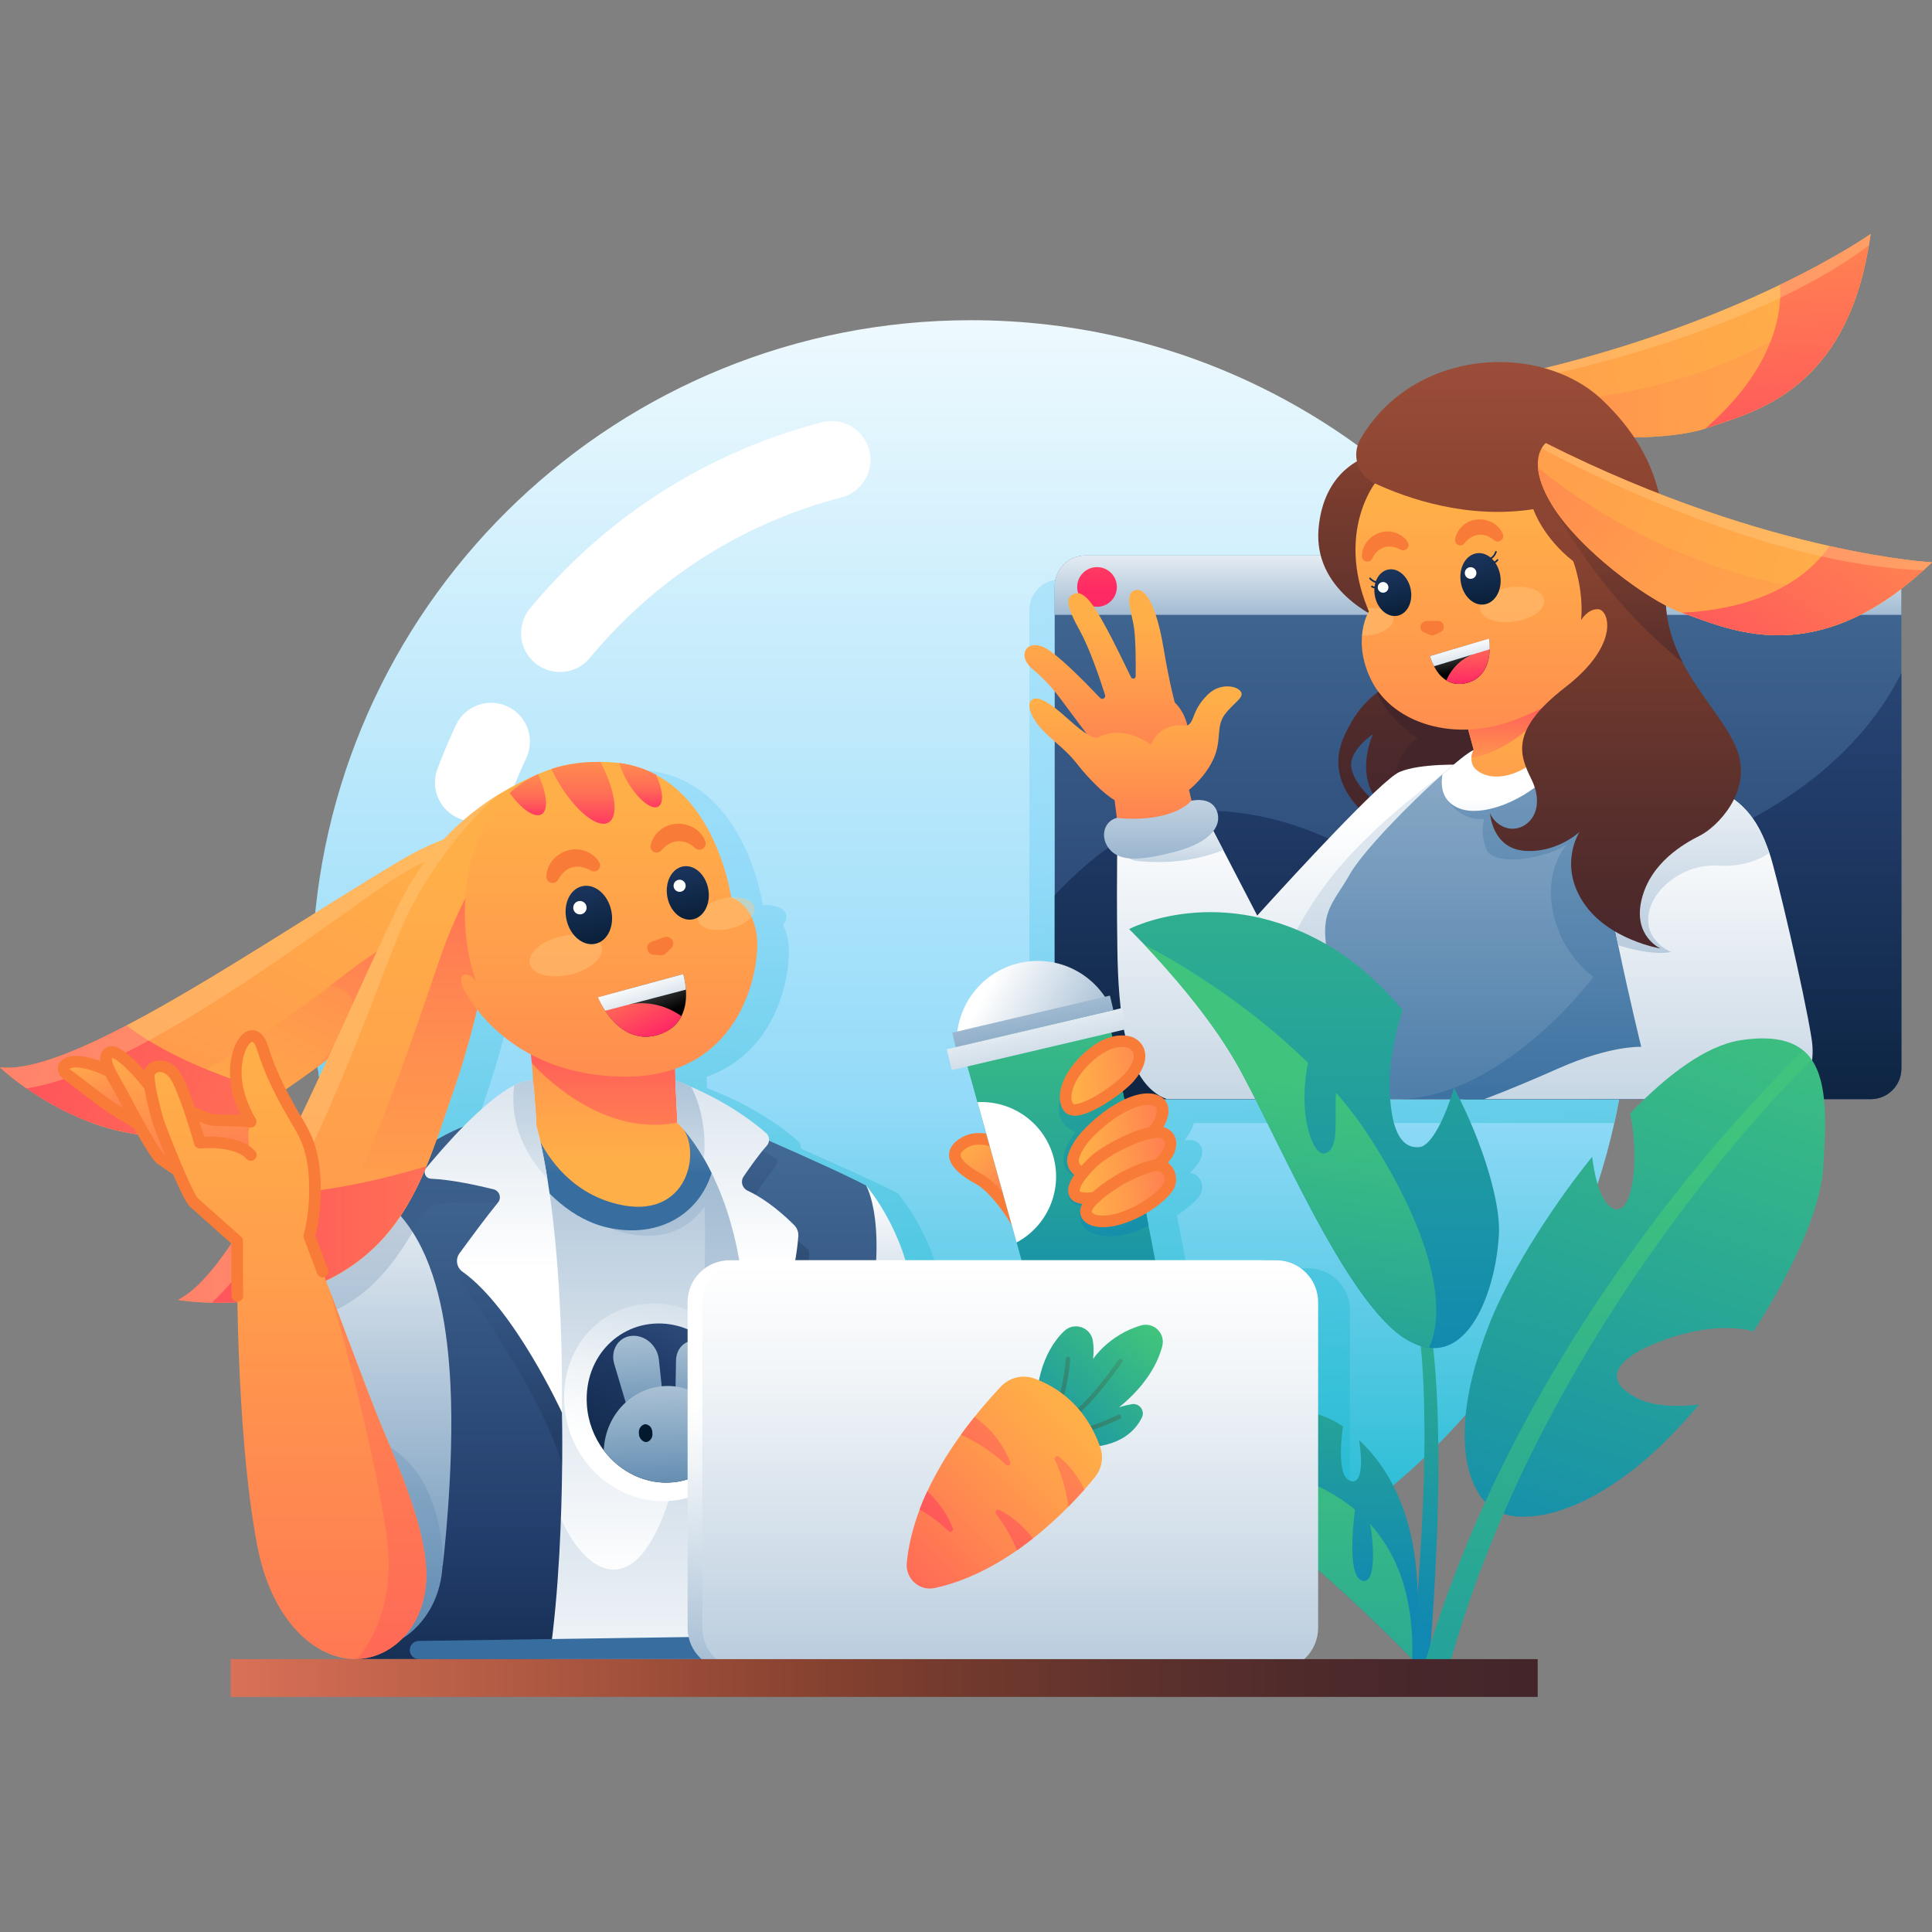 <svg width="1000" height="1000" viewBox="0 0 1000 1000" fill="none" xmlns="http://www.w3.org/2000/svg">
<rect x="0" y="0" width="1000" height="1000" fill="#808080" stroke="none"/>
<path d="M843.688 506.909C843.688 532.445 840.882 557.362 835.561 581.29C816.831 665.489 766.996 737.973 698.721 786.034C643.234 825.102 575.577 848.039 502.558 848.039C340.842 848.039 205.405 735.498 170.297 584.466C168.936 578.526 167.698 572.544 166.626 566.48C163.202 547.131 161.428 527.206 161.428 506.909C161.428 500.473 161.593 494.12 161.964 487.767C171.865 308.27 320.586 165.737 502.558 165.737C613.119 165.737 711.386 218.336 773.762 299.896C817.615 357.321 843.688 429.062 843.688 506.909Z" fill="url(#paint0_linear_9798_2403)"/>
<path d="M677.021 656.454H614.439L609.159 628.978C615.553 625.059 619.967 620.645 621.37 618.129C623.597 614.168 621.452 607.279 615.718 607.238C615.759 607.196 615.801 607.155 615.842 607.114C616.048 606.907 616.254 606.742 616.419 606.536C616.502 606.454 616.584 606.412 616.626 606.33C616.832 606.124 616.997 605.917 617.203 605.752C617.244 605.711 617.286 605.67 617.327 605.629C617.533 605.381 617.781 605.134 617.987 604.886C618.028 604.845 618.111 604.762 618.152 604.721C618.317 604.515 618.482 604.35 618.647 604.143C618.688 604.061 618.771 603.978 618.812 603.937C618.977 603.731 619.142 603.525 619.307 603.277C619.348 603.236 619.348 603.236 619.39 603.195C619.555 602.947 619.761 602.7 619.926 602.452C619.967 602.37 620.008 602.328 620.05 602.246C620.173 602.039 620.297 601.875 620.421 601.668C620.462 601.586 620.503 601.544 620.545 601.462C620.71 601.214 620.875 600.967 620.999 600.719C620.999 600.719 625.083 593.582 618.606 590.612C617.286 590.035 615.347 589.993 612.995 590.323C613.078 590.241 613.119 590.158 613.201 590.076C613.243 589.993 613.284 589.952 613.367 589.87C613.408 589.828 613.449 589.746 613.49 589.705C613.655 589.498 613.862 589.251 613.985 589.044C619.72 581.247 619.885 574.44 612.748 573.162C608.911 572.502 604.084 573.657 598.928 576.173L596.906 565.53C598.474 564.168 599.835 562.889 600.784 561.817C605.487 556.495 607.302 551.503 605.528 547.502C604.538 545.274 602.475 543.747 600.124 543.252C598.35 542.881 595.833 542.757 592.698 543.541L591.749 538.508L599.876 536.611L597.319 525.802L592.698 526.875L590.924 519.366L588.325 519.985C578.878 505.917 561.386 498.409 543.895 502.535C526.403 506.66 514.109 521.14 511.923 537.972L509.324 538.591L511.098 546.099L506.477 547.172L509.035 557.98L517.162 556.082L521.04 569.985L522.319 574.564L527.764 593.995C523.763 593.17 519.637 593.252 516.007 595.233C504.373 601.627 514.027 609.424 522.979 614.209C527.558 616.643 532.88 622.378 537.418 628.69L542.574 647.13L544.266 653.236L545.132 656.371H485.066C477.764 632.526 464.728 617.716 464.728 617.716C455.817 612.931 434.159 603.153 414.481 594.49C414.646 593.046 414.109 591.52 412.913 590.488C407.055 585.332 394.225 575.348 374.258 566.602C371.618 565.447 368.895 564.333 366.007 563.219L366.667 577.658L365.718 557.361C404.332 543.871 410.231 500.142 407.88 486.817C407.302 483.558 406.395 480.835 405.322 478.649C406.684 476.998 407.302 475.224 406.931 473.533C406.106 470.026 401.032 468.046 394.802 468.5C394.39 465.653 387.583 422.007 355.941 405.092C350.372 402.122 344.019 399.977 336.799 398.987C335.108 398.781 333.375 398.616 331.601 398.533C330.075 398.451 328.631 398.409 327.146 398.409C317.533 398.327 309.118 399.688 301.733 402.081C299.423 402.824 297.236 403.69 295.132 404.68C294.514 404.886 294.142 405.01 294.101 405.051C288.037 407.609 281.436 410.909 274.67 415.076C265.058 421.017 255.033 428.731 245.751 438.756C238.532 441.52 231.23 445.026 223.845 449.399C222.484 450.183 221.123 451.008 219.761 451.833C219.637 451.916 219.514 451.998 219.39 452.04C218.07 452.823 216.708 453.649 215.388 454.474C215.347 454.515 215.306 454.515 215.265 454.556C213.903 455.381 212.501 456.206 211.139 457.073C211.015 457.155 210.892 457.196 210.768 457.279C209.448 458.104 208.086 458.929 206.725 459.754C206.642 459.795 206.56 459.837 206.519 459.878C205.116 460.744 203.713 461.611 202.27 462.477C202.187 462.518 202.146 462.559 202.063 462.601C200.661 463.467 199.217 464.333 197.814 465.241C197.773 465.282 197.732 465.282 197.69 465.323C185.974 472.584 173.969 480.134 161.923 487.642C161.552 493.954 161.387 500.348 161.387 506.784C161.387 527.122 163.161 547.007 166.585 566.355C166.791 566.19 166.997 566.066 167.204 565.901C168.194 565.2 169.184 564.498 170.133 563.838C172.072 562.477 173.969 561.115 175.867 559.754C175.867 559.754 175.908 559.754 175.908 559.713C176.032 559.63 176.114 559.548 176.238 559.465C176.444 559.3 176.609 559.177 176.816 559.053C177.228 558.764 177.6 558.475 178.012 558.186C178.26 558.021 178.466 557.856 178.713 557.691C179.126 557.403 179.539 557.114 179.951 556.784C180.116 556.66 180.281 556.536 180.487 556.412C182.096 555.257 183.664 554.102 185.19 552.947C185.273 552.865 185.397 552.823 185.479 552.741C185.603 552.617 185.768 552.535 185.892 552.411C180.817 563.467 175.702 574.399 170.628 584.919C170.504 584.713 170.38 584.507 170.298 584.342C205.405 735.373 340.842 847.914 502.558 847.914C575.578 847.914 643.234 824.977 698.721 785.909V678.03C698.721 666.19 689.026 656.454 677.021 656.454ZM292.41 563.302C289.563 563.096 286.263 564.086 282.674 565.86C274.464 570.026 264.852 578.566 256.23 587.312C251.321 589.292 246.7 591.561 242.368 594.119C245.256 586.033 247.938 577.906 250.702 569.861C255.652 555.67 259.819 541.231 263.367 526.627C268.936 533.723 277.93 542.84 291.337 549.936C291.461 551.297 291.626 552.782 291.791 554.432C292.038 557.155 292.245 560.167 292.41 563.302Z" fill="url(#paint1_linear_9798_2403)"/>
<path d="M843.687 506.909C843.687 532.445 840.881 557.362 835.559 581.29H548.678C539.933 581.29 532.837 574.194 532.837 565.448V315.737C532.837 306.991 539.933 299.896 548.678 299.896H773.761C817.614 357.321 843.687 429.062 843.687 506.909Z" fill="url(#paint2_linear_9798_2403)"/>
<path d="M984.156 303.36V553.071C984.156 561.816 977.06 568.912 968.315 568.912H561.756C553.01 568.912 545.914 561.816 545.914 553.071V303.36C545.914 294.614 553.01 287.518 561.756 287.518H968.315C977.06 287.518 984.156 294.614 984.156 303.36Z" fill="url(#paint3_linear_9798_2403)"/>
<path d="M984.156 348.368V553.071C984.156 561.817 977.06 568.913 968.315 568.913H561.756C553.01 568.913 545.914 561.817 545.914 553.071V463.385C566.129 441.767 596.12 418.088 629.619 419.696C690.427 422.626 713.736 458.352 768.232 458.475C837.25 458.64 944.346 427.617 984.156 348.368Z" fill="url(#paint4_linear_9798_2403)"/>
<path d="M984.158 303.36V318.252H545.875V303.36C545.875 294.614 552.971 287.518 561.717 287.518H968.276C977.063 287.518 984.158 294.614 984.158 303.36Z" fill="url(#paint5_linear_9798_2403)"/>
<path d="M567.823 314.085C573.496 314.085 578.095 309.486 578.095 303.812C578.095 298.139 573.496 293.54 567.823 293.54C562.15 293.54 557.551 298.139 557.551 303.812C557.551 309.486 562.15 314.085 567.823 314.085Z" fill="url(#paint6_linear_9798_2403)"/>
<path d="M706.932 236.734C706.932 236.734 685.026 243.005 682.468 273.78C679.91 304.556 710.438 319.655 720.215 322.955C729.993 326.214 735.603 294.531 730.694 266.107C725.785 237.683 714.852 234.878 706.932 236.734Z" fill="url(#paint7_linear_9798_2403)"/>
<path d="M772.894 399.648C767.242 412.354 738.323 421.801 721.657 418.336C717.078 417.387 713.447 415.489 711.467 412.395C702.226 398.204 710.477 380.382 710.642 380.011C710.477 380.134 697.853 388.468 699.462 397.502C701.071 406.578 712.292 415.654 712.292 415.654L708.084 422.626C708.084 422.626 685.271 406.083 695.254 382.238C700.576 369.532 707.507 362.395 712.828 358.476C717.49 355.052 720.914 354.103 720.914 354.103H770.006C774.462 360.209 780.072 383.517 772.894 399.648Z" fill="url(#paint8_linear_9798_2403)"/>
<path d="M772.897 399.647C767.245 412.354 738.326 421.801 721.659 418.335C718.895 389.004 733.706 382.279 733.706 382.279C719.927 372.75 714.687 363.137 712.831 358.517C717.493 355.093 720.917 354.144 720.917 354.144H770.009C774.465 360.208 780.075 383.517 772.897 399.647Z" fill="url(#paint9_linear_9798_2403)"/>
<path d="M757.715 395.853V568.914H603.961C582.055 560.745 578.796 523.741 578.342 490.902C578.053 470.935 578.136 454.104 578.218 444.038C578.26 437.561 578.342 433.848 578.342 433.848L625.619 425.473L633.128 439.953L650.743 473.906C650.826 473.823 652.27 472.214 654.703 469.533C668.606 454.227 715.099 403.526 724.382 399.566C735.355 394.904 757.715 395.853 757.715 395.853Z" fill="url(#paint10_linear_9798_2403)"/>
<path d="M633.126 439.953C616.831 446.595 600.37 446.842 588.737 445.646C582.714 445.027 578.176 439.87 578.299 433.847L625.577 425.473L633.126 439.953Z" fill="url(#paint11_linear_9798_2403)"/>
<path d="M757.715 403.319V568.913H663.119C685.561 551.422 674.216 515.819 674.216 515.819C674.546 527.701 669.678 541.851 669.678 541.851C670.751 510.25 650.825 473.864 650.825 473.864C653.465 475.432 658.994 479.227 662.335 486.323C663.779 489.417 664.439 492.305 664.728 494.574C674.01 473.74 684.612 459.136 692.739 449.483C714.728 423.451 746.576 400.762 746.576 400.762L757.715 403.319Z" fill="url(#paint12_linear_9798_2403)"/>
<path d="M886.634 439.292C886.634 462.023 886.634 568.913 886.634 568.913H703.878C703.878 568.913 698.515 536.57 689.687 504.433C680.817 472.296 688.985 469.697 698.556 452.7C705.239 440.819 729.456 416.025 746.617 400.761C754.043 394.161 760.107 389.334 762.871 388.137C769.926 385.043 776.444 383.93 779.002 383.6C779.744 383.517 780.116 383.476 780.116 383.476C793.069 381.949 804.662 381.908 815.058 382.981C865.676 388.261 886.634 420.439 886.634 439.292Z" fill="url(#paint13_linear_9798_2403)"/>
<path d="M886.634 439.292C886.634 462.023 886.634 568.913 886.634 568.913H722.772C777.764 568.913 824.794 505.588 824.794 505.588C824.794 505.588 808.498 494.862 803.837 472.131C799.175 449.4 811.056 437.106 811.056 437.106C798.02 445.274 772.855 448.286 769.348 439.664C765.842 431.041 768.193 423.822 768.193 423.822C755.858 425.225 749.175 414.127 749.175 414.127L778.961 383.641C779.703 383.558 780.074 383.517 780.074 383.517C793.028 381.99 804.621 381.949 815.017 383.022C865.677 388.261 886.634 420.439 886.634 439.292Z" fill="url(#paint14_linear_9798_2403)"/>
<path d="M924.381 568.913H768.193C768.193 568.913 780.075 564.747 806.972 552.865C833.87 540.984 849.505 541.851 849.505 541.851C849.505 541.851 843.647 518.13 837.583 489.252C835.066 477.288 832.55 464.417 830.404 451.999C830.322 451.587 830.281 451.215 830.198 450.803C826.65 428.072 843.688 407.239 866.667 405.877C904.621 403.649 912.995 434.177 915.677 441.026C915.718 441.149 915.8 441.314 915.842 441.479C919.307 451.174 933.911 513.757 937.665 537.519C941.46 561.694 924.381 568.913 924.381 568.913Z" fill="url(#paint15_linear_9798_2403)"/>
<path d="M915.8 441.479C909.612 445.811 900.454 448.699 889.563 448.039C870.709 446.884 854.373 460.869 853.177 474.359C851.98 487.89 865.099 492.758 865.099 492.758C856.188 494.532 843.193 491.026 837.582 489.252C835.066 477.288 832.549 464.417 830.404 451.999C830.322 451.587 830.28 451.215 830.198 450.803C826.65 428.072 843.688 407.239 866.667 405.877C904.62 403.649 912.995 434.177 915.676 441.026C915.718 441.191 915.759 441.314 915.8 441.479Z" fill="url(#paint16_linear_9798_2403)"/>
<path d="M815.015 383.022C802.432 409.837 770.089 424.235 755.403 418.459C746.451 414.952 745.543 407.197 746.616 400.802C754.041 394.202 760.106 389.375 762.87 388.178C771.946 384.218 780.114 383.517 780.114 383.517C792.985 381.99 804.619 381.949 815.015 383.022Z" fill="url(#paint17_linear_9798_2403)"/>
<path d="M812.045 376.049C812.045 376.049 804.99 388.632 789.272 397.584C773.555 406.536 763.2 399.688 762.004 395.356C761.674 394.201 761.591 393.129 761.632 392.221C761.756 389.704 762.787 388.137 762.787 388.137L757.672 369.49L805.362 351.792L807.713 360.373L812.045 376.049Z" fill="url(#paint18_linear_9798_2403)"/>
<path d="M807.755 360.373C800.412 369.284 782.095 389.003 761.674 392.221C761.798 389.705 762.829 388.137 762.829 388.137L757.714 369.49L805.404 351.792L807.755 360.373Z" fill="url(#paint19_linear_9798_2403)"/>
<path d="M843.686 302.906C839.19 338.591 817.573 359.754 784.941 372.337C752.309 384.919 721.121 373.945 710.147 352.782C705.32 343.459 704.454 335.332 704.949 329.102C705.609 321.181 708.538 316.437 708.538 316.437C708.29 315.901 708.084 315.365 707.878 314.87C691.624 274.894 712.045 249.647 712.045 249.647C765.015 182.692 851.401 241.85 843.686 302.906Z" fill="url(#paint20_linear_9798_2403)"/>
<path d="M968.234 121.141C967.945 123.162 967.657 125.142 967.327 127.081C966.46 132.238 965.429 137.065 964.274 141.644C948.102 205.216 904.373 214.127 883.168 221.636C883.003 221.677 882.838 221.759 882.673 221.801C865.305 227.659 820.668 229.061 795.173 219.532C786.304 216.231 780.899 212.436 777.64 208.929C774.464 205.464 773.309 202.246 772.978 199.977C772.648 197.832 773.02 196.471 773.02 196.471C837.789 183.311 888.036 163.467 921.287 147.419C951.939 132.651 968.234 121.141 968.234 121.141Z" fill="url(#paint21_linear_9798_2403)"/>
<path d="M964.273 141.643C948.102 205.216 904.372 214.126 883.168 221.635C883.003 221.676 882.838 221.759 882.673 221.8C875.824 224.11 864.81 225.719 852.392 226.255C833.209 227.08 810.643 225.306 795.173 219.531C786.303 216.23 780.899 212.435 777.64 208.928C778.96 208.97 799.504 209.754 828.176 205.298C867.697 199.193 922.689 183.145 964.273 141.643Z" fill="url(#paint22_linear_9798_2403)"/>
<path d="M968.234 121.141C956.971 203.443 906.517 213.344 883.209 221.636C883.044 221.677 882.879 221.759 882.714 221.801C919.513 189.746 922.318 160.373 921.328 147.419C951.938 132.651 968.234 121.141 968.234 121.141Z" fill="url(#paint23_linear_9798_2403)"/>
<path opacity="0.4" d="M968.234 121.141C967.945 123.162 967.657 125.142 967.327 127.081C902.31 175.307 794.926 196.099 772.978 199.977C772.648 197.832 773.02 196.471 773.02 196.471C837.789 183.311 888.036 163.467 921.287 147.419C951.939 132.651 968.234 121.141 968.234 121.141Z" fill="#FFCA83"/>
<path d="M879.992 432.445C871.617 436.652 854.373 446.43 849.711 465.53C845.049 484.631 859.488 490.943 859.488 490.943C859.488 490.943 832.219 486.529 819.431 466.933C806.766 447.585 817.285 431.001 817.574 430.588C817.244 430.918 805.445 441.727 788.944 440.365C772.153 438.963 771.246 420.811 771.246 420.811C772.648 425.019 779.167 431.042 786.84 428.237C794.513 425.431 798.721 415.654 792.657 403.319C786.592 390.984 781.229 378.154 810.107 355.794C838.985 333.435 832.714 315.654 827.269 315.324C821.823 314.994 818.399 320.935 818.399 320.935C819.802 304.639 814.274 290.448 814.274 290.448C798.556 278.237 793.647 263.55 793.647 263.55C759.612 268.831 728.63 258.105 711.386 250.101C702.723 246.1 699.381 235.498 704.167 227.247C731.848 179.805 797.813 176.752 829.62 207.28C853.465 230.176 860.066 252.412 861.716 275.679C862.5 286.488 862.211 297.544 862.087 308.971C861.963 321.884 865.718 333.022 870.957 343.006C880.28 360.827 894.307 374.936 899.257 388.674C907.013 410.085 888.407 428.237 879.992 432.445Z" fill="url(#paint24_linear_9798_2403)"/>
<path d="M871.04 342.964C826.527 307.196 805.075 264.086 805.075 264.086L861.8 275.637C862.583 286.446 862.295 297.502 862.171 308.929C862.047 321.883 865.801 333.022 871.04 342.964Z" fill="url(#paint25_linear_9798_2403)"/>
<path d="M1000 291.068C998.556 292.47 997.071 293.832 995.627 295.152C991.749 298.658 987.954 301.835 984.241 304.682C932.178 344.615 892.368 324.525 871.039 317.305C870.874 317.264 870.709 317.181 870.544 317.14C853.259 310.993 817.368 284.426 803.218 261.2C798.309 253.114 796.411 246.802 796.04 242.017C795.668 237.314 796.782 234.096 797.937 232.074C799.01 230.177 800.124 229.352 800.124 229.352C859.158 259.096 910.891 274.607 946.947 282.611C980.115 290.036 1000 291.068 1000 291.068Z" fill="url(#paint26_linear_9798_2403)"/>
<path d="M984.239 304.724C932.176 344.658 892.366 324.567 871.038 317.348C870.873 317.307 870.708 317.224 870.543 317.183C863.736 314.79 854.082 309.221 844.016 301.919C828.422 290.698 811.797 275.351 803.257 261.242C798.348 253.156 796.45 246.845 796.079 242.059C797.11 242.925 812.746 256.25 837.993 270.524C872.77 290.12 925.864 311.572 984.239 304.724Z" fill="url(#paint27_linear_9798_2403)"/>
<path d="M999.999 291.069C940.222 348.701 894.43 325.268 871.039 317.306C870.874 317.265 870.709 317.182 870.544 317.141C919.306 314.749 939.686 293.379 946.905 282.653C980.115 290.037 999.999 291.069 999.999 291.069Z" fill="url(#paint28_linear_9798_2403)"/>
<path opacity="0.4" d="M999.999 291.068C998.555 292.47 997.07 293.832 995.626 295.152C914.727 292.759 817.532 242.635 797.896 232.074C798.968 230.177 800.082 229.352 800.082 229.352C859.117 259.096 910.849 274.607 946.905 282.611C980.115 290.036 999.999 291.068 999.999 291.068Z" fill="#FFCA83"/>
<path d="M567.285 386.321C567.285 386.321 554.703 369.407 548.638 361.321C543.482 354.391 538.407 349.646 534.158 346.016C525.536 338.673 532.302 328.524 544.183 337.394C551.939 343.17 562.623 354.143 569.389 361.239C570.544 362.435 572.483 361.28 571.988 359.712C569.1 350.719 563.944 335.538 559.034 326.668C551.732 313.467 551.114 308.516 556.848 307.114C562.582 305.711 569.1 318.747 573.019 325.76C575.783 330.752 582.054 343.582 585.437 350.554C586.014 351.75 587.788 351.338 587.83 350.018C587.912 342.592 587.871 329.226 586.675 323.12C584.983 314.415 582.178 306.825 587.83 305.422C593.481 304.019 598.927 315.653 602.186 335.084C605.445 354.514 608.085 363.673 608.085 363.673C608.085 363.673 613.366 368.005 614.934 377.328C616.542 386.61 582.095 406.99 567.285 386.321Z" fill="url(#paint29_linear_9798_2403)"/>
<path d="M616.75 414.5L615.43 408.848C615.43 408.848 623.516 402.619 628.013 393.006C632.509 383.394 629.25 376.092 633.912 369.863C638.574 363.633 644.143 361.158 642.286 358.064C640.43 354.97 631.56 353.237 625.207 359.467C618.854 365.696 618.359 370.193 616.833 373.122C615.265 376.092 613.739 375.762 611.387 375.432C609.077 375.102 599.423 375.886 595.711 385.539C595.711 385.539 582.963 374.978 568.978 381.331C566.173 382.899 561.676 380.094 552.683 372.008C543.689 363.922 537.171 359.756 534.036 362.231C530.942 364.706 533.871 372.462 540.884 379.145C547.856 385.828 552.518 388.922 557.798 395.77C563.079 402.619 571.783 411.323 576.899 414.128L578.095 423.369L578.755 431.208C578.755 431.208 593.813 432.61 601.899 429.97C609.985 427.33 618.689 420.812 618.689 420.812L616.75 414.5Z" fill="url(#paint30_linear_9798_2403)"/>
<path d="M578.092 423.327C578.092 423.327 604.371 426.833 616.747 414.457C616.747 414.457 626.318 412.106 629.577 419.119C632.836 426.132 628.422 435.662 607.671 441.025C586.921 446.388 578.794 444.985 574.132 439.374C569.47 433.846 570.914 425.224 578.092 423.327Z" fill="url(#paint31_linear_9798_2403)"/>
<path opacity="0.4" d="M783.974 321.713C793.128 320.384 799.974 315.341 799.264 310.449C798.554 305.556 790.557 302.666 781.403 303.995C772.249 305.323 765.404 310.366 766.114 315.259C766.824 320.152 774.82 323.041 783.974 321.713Z" fill="#FFCA83"/>
<path opacity="0.4" d="M709.116 328.855C707.713 329.062 706.31 329.144 704.99 329.103C705.65 321.182 708.579 316.438 708.579 316.438C708.332 315.902 708.126 315.365 707.919 314.87C710.353 314.581 712.705 314.705 714.685 315.118C717.614 315.737 719.842 317.057 720.749 318.789C720.956 319.161 721.079 319.573 721.162 320.027C721.698 323.822 716.294 327.783 709.116 328.855Z" fill="#FFCA83"/>
<path d="M756.062 301.091C757.135 308.393 762.581 313.673 768.232 312.848C773.884 312.023 777.638 305.423 776.566 298.121C775.493 290.819 770.048 285.538 764.396 286.363C758.703 287.188 754.99 293.789 756.062 301.091Z" fill="url(#paint32_linear_9798_2403)"/>
<path d="M761.179 299.605C762.843 299.605 764.191 298.257 764.191 296.594C764.191 294.93 762.843 293.582 761.179 293.582C759.516 293.582 758.168 294.93 758.168 296.594C758.168 298.257 759.516 299.605 761.179 299.605Z" fill="white"/>
<path d="M730.156 304.887C731.517 311.488 728.464 317.676 723.349 318.707C718.233 319.739 712.994 315.242 711.674 308.641C710.312 302.041 713.365 295.852 718.481 294.821C723.555 293.748 728.794 298.286 730.156 304.887Z" fill="url(#paint33_linear_9798_2403)"/>
<path d="M712.291 304.516C710.683 304.64 709.857 303.939 709.816 303.897C709.651 303.732 709.61 303.444 709.775 303.279C709.94 303.114 710.188 303.072 710.394 303.237C710.435 303.279 711.466 304.104 713.735 303.32C713.983 303.237 714.23 303.361 714.272 303.567C714.354 303.774 714.23 304.062 714.024 304.104C713.364 304.351 712.787 304.475 712.291 304.516Z" fill="url(#paint34_linear_9798_2403)"/>
<path d="M713.861 301.916C710.849 302.122 708.91 299.771 708.787 299.647C708.622 299.441 708.663 299.193 708.828 299.028C709.034 298.863 709.282 298.905 709.447 299.07C709.447 299.111 711.427 301.421 714.232 300.967C714.48 300.926 714.686 301.091 714.727 301.339C714.769 301.586 714.604 301.792 714.356 301.834C714.232 301.875 714.026 301.875 713.861 301.916Z" fill="url(#paint35_linear_9798_2403)"/>
<path d="M773.473 291.563C774.999 291.026 775.453 290.036 775.494 289.995C775.577 289.789 775.494 289.5 775.288 289.417C775.082 289.335 774.834 289.417 774.71 289.624C774.669 289.665 774.091 290.861 771.699 291.026C771.451 291.026 771.286 291.233 771.286 291.48C771.286 291.728 771.492 291.893 771.74 291.893C772.441 291.851 773.019 291.728 773.473 291.563Z" fill="url(#paint36_linear_9798_2403)"/>
<path d="M770.997 289.828C773.844 288.797 774.669 285.868 774.71 285.744C774.793 285.497 774.628 285.29 774.421 285.208C774.174 285.125 773.968 285.29 773.885 285.497C773.885 285.538 773.019 288.467 770.255 289.127C770.007 289.168 769.884 289.416 769.925 289.663C769.966 289.911 770.214 290.034 770.461 289.993C770.667 289.911 770.832 289.869 770.997 289.828Z" fill="url(#paint37_linear_9798_2403)"/>
<path d="M715.882 306.783C717.409 306.783 718.646 305.545 718.646 304.019C718.646 302.492 717.409 301.255 715.882 301.255C714.356 301.255 713.118 302.492 713.118 304.019C713.118 305.545 714.356 306.783 715.882 306.783Z" fill="white"/>
<path d="M777.845 276.38C774.462 268.335 763.282 266.314 756.97 272.254C754.949 274.111 753.546 276.586 753.134 279.144C752.927 280.629 753.959 282.031 755.444 282.279C756.558 282.444 757.548 281.908 758.167 281.041C759.982 278.814 762.498 277.081 765.304 276.792C768.274 276.462 771.038 277.659 773.389 279.68C775.741 281.536 778.959 279.102 777.845 276.38Z" fill="#F87C38"/>
<path d="M704.908 287.889C704.867 279.185 714.314 272.873 722.441 275.802C725.04 276.71 727.309 278.401 728.671 280.629C729.455 281.908 729.083 283.599 727.763 284.424C726.814 285.043 725.659 284.919 724.752 284.383C722.194 283.063 719.224 282.444 716.501 283.31C713.654 284.177 711.55 286.404 710.23 289.168C708.869 291.767 704.991 290.777 704.908 287.889Z" fill="#F87C38"/>
<path d="M738.241 321.512L741.211 321.429L744.182 321.347C745.832 321.305 747.276 322.584 747.317 324.152V324.482C747.358 325.596 746.698 326.627 745.667 327.122L742.697 328.566C741.871 328.979 740.964 328.979 740.097 328.607L737.045 327.329C735.972 326.875 735.229 325.885 735.229 324.771V324.441C735.271 322.914 736.591 321.594 738.241 321.512Z" fill="#F87C38"/>
<path d="M740.139 339.581C740.139 339.581 740.757 342.015 742.243 344.862C743.563 347.419 745.625 350.348 748.637 352.164C751.36 353.855 754.866 354.639 759.322 353.484C768.934 350.926 770.873 342.015 771.079 336.074C771.162 332.898 770.749 330.546 770.749 330.546L760.807 333.475L740.139 339.581Z" fill="url(#paint38_linear_9798_2403)"/>
<path d="M748.637 352.164C751.359 353.855 754.866 354.639 759.322 353.484C768.934 350.926 770.873 342.015 771.079 336.074C771.161 332.898 770.749 330.546 770.749 330.546L760.807 333.475L762.209 338.756C762.209 338.797 753.092 341.685 748.637 352.164Z" fill="url(#paint39_linear_9798_2403)"/>
<path d="M740.139 339.581C740.139 339.581 740.757 342.015 742.243 344.862L771.038 336.074C771.121 332.898 770.708 330.546 770.708 330.546L740.139 339.581Z" fill="url(#paint40_linear_9798_2403)"/>
<path d="M245.254 425.182C242.943 425.182 240.551 424.77 238.24 423.903C227.844 420.025 222.523 408.474 226.4 398.078C227.886 394.118 229.453 390.116 231.103 386.197C232.671 382.525 234.321 378.854 236.013 375.265C240.757 365.24 252.721 360.949 262.787 365.694C272.811 370.438 277.102 382.402 272.358 392.468C270.914 395.562 269.47 398.738 268.15 401.915C266.706 405.298 265.344 408.722 264.107 412.146C261.095 420.149 253.422 425.182 245.254 425.182Z" fill="white"/>
<path d="M289.81 347.831C285.314 347.831 280.776 346.305 277.022 343.252C268.441 336.198 267.244 323.533 274.299 314.952C280.198 307.815 286.551 300.843 293.152 294.242C319.72 267.675 350.66 246.8 385.107 232.237C398.185 226.709 411.757 222.089 425.454 218.582C436.221 215.818 447.153 222.295 449.917 233.021C452.681 243.788 446.205 254.721 435.479 257.485C423.721 260.496 412.046 264.457 400.784 269.242C371.122 281.783 344.472 299.77 321.576 322.666C315.883 328.359 310.396 334.382 305.322 340.529C301.32 345.356 295.586 347.831 289.81 347.831Z" fill="white"/>
<path d="M741.131 692.718C741.667 696.225 742.079 699.938 742.409 703.444C743.4 713.923 743.936 724.855 744.225 735.375C745.215 770.441 743.647 806.58 741.213 841.563L739.563 862.726L730.363 861.86C731.436 851.34 733.334 830.301 734.117 819.781C736.634 784.839 738.243 749.443 736.675 714.418C736.428 709.591 736.056 703.527 735.561 698.741C735.479 697.875 735.19 695.193 735.066 694.245L734.984 693.626L741.131 692.718Z" fill="url(#paint41_linear_9798_2403)"/>
<path d="M730.981 858.767C730.981 858.767 659.57 784.221 607.054 758.355C617.532 731.663 667.408 719.287 695.131 738.305C695.131 738.305 691.171 763.016 698.39 766.275C705.61 769.534 705.032 755.013 703.465 745.401C746.74 785.706 730.981 858.767 730.981 858.767Z" fill="url(#paint42_linear_9798_2403)"/>
<path d="M730.981 858.765C730.981 858.765 659.57 784.219 607.054 758.352C607.054 758.352 664.644 750.844 701.361 781.372C701.361 781.372 696.534 814.705 704.702 818.006C712.87 821.265 710.849 796.471 709.075 788.715C722.813 803.814 732.012 826.05 730.981 858.765Z" fill="url(#paint43_linear_9798_2403)"/>
<path d="M775.866 638.469C774.67 663.758 763.078 700.515 739.645 697.628C735.891 697.174 731.848 695.689 727.517 693.007C695.916 673.453 659.53 584.344 639.604 549.732C625.578 525.392 603.919 501.217 592.368 489.006C587.5 483.89 584.406 480.879 584.406 480.879C584.406 480.879 631.601 456.085 688.532 489.954C702.599 498.329 715.14 509.839 725.99 522.834C723.474 530.796 719.018 547.091 719.266 561.943C719.596 582.57 724.175 594.781 734.654 593.75C741.048 593.131 748.226 577.784 752.599 563.057C768.482 593.255 776.609 623.329 775.866 638.469Z" fill="url(#paint44_linear_9798_2403)"/>
<path d="M739.645 697.627C735.891 697.174 731.848 695.688 727.517 693.007C695.916 673.452 659.53 584.344 639.604 549.731C625.578 525.392 603.919 501.217 592.368 489.005C593.276 489.459 638.325 511.984 677.022 550.144C677.022 550.144 672.566 569.162 677.558 586.283C682.55 603.403 690.47 597.215 691.089 587.438C691.667 577.66 691.007 568.543 691.584 565.614C697.772 572.792 703.63 580.424 708.828 588.469C741.13 638.428 749.216 677.289 739.645 697.627Z" fill="url(#paint45_linear_9798_2403)"/>
<path d="M943.605 605.301C942.161 626.217 927.64 658.272 907.59 689.089C907.59 689.089 890.222 683.272 862.293 693.214C834.323 703.156 829.207 715.037 848.308 724.113C856.6 728.074 868.564 728.197 879.455 727.042C867.532 741.11 855.032 753.486 842.986 762.521C815.511 783.065 795.75 785.912 784.323 784.881C782.219 784.674 780.156 784.22 778.217 783.519C774.628 782.24 771.41 780.178 768.729 777.414C767.491 776.135 766.377 774.732 765.428 773.164C753.795 754.394 756.146 722.257 771.328 684.179C780.115 662.15 800.288 628.321 824.092 598.742C825.247 608.107 828.217 623.165 835.519 625.722C845.296 629.105 848.679 598.825 843.729 576.3C862.994 556.25 883.126 541.234 900.659 538.47C916.46 535.995 926.814 538.222 933.498 543.833C935.107 545.194 936.468 546.721 937.706 548.453C946.121 560.747 945.214 581.869 943.605 605.301Z" fill="url(#paint46_linear_9798_2403)"/>
<path d="M937.624 548.534C906.271 579.887 878.26 614.871 852.765 651.133C823.804 692.717 798.351 737.024 778.177 783.559C774.3 792.511 770.628 801.504 767.163 810.621C764.357 817.758 761.758 825.39 759.242 832.568C757.303 838.674 753.961 848.616 752.27 854.846L749.011 866.026L736.841 862.601L736.882 862.478L740.347 851.215C740.389 851.05 740.471 850.844 740.512 850.679C743.813 839.912 748.021 827.948 752.022 817.469C757.138 803.938 762.707 790.613 768.73 777.453C789.852 731.248 816.131 687.313 845.834 646.182C870.133 612.684 896.783 580.588 925.908 551.216C928.384 548.74 930.859 546.306 933.375 543.914C935.067 545.275 936.428 546.801 937.624 548.534Z" fill="url(#paint47_linear_9798_2403)"/>
<path d="M397.525 654.227V858.765H271.287V573.617H359.323L370.379 596.884L397.525 654.227Z" fill="url(#paint48_linear_9798_2403)"/>
<path d="M397.525 654.228V858.766H271.287V758.56H283.292C285.066 793.46 321.122 847.875 345.008 780.012C368.894 712.19 364.645 624.608 364.645 624.608C346.7 650.02 315.264 635.54 315.264 635.54L327.681 573.576H359.323L370.338 596.843L397.525 654.228Z" fill="url(#paint49_linear_9798_2403)"/>
<path d="M389.81 726.877C390.47 751.712 373.308 773.659 348.968 776.629C321.328 780.053 294.265 758.354 292.12 727.042C289.892 694.822 315.016 671.39 344.307 675.02C369.967 678.197 389.108 701.464 389.81 726.877Z" fill="url(#paint50_linear_9798_2403)"/>
<path d="M382.221 726.876C382.468 734.384 380.735 741.439 377.518 747.462C371.866 758.105 361.387 765.944 348.516 767.223C334.613 768.625 321.041 762.107 312.46 750.638C307.51 744.038 304.333 735.911 303.755 727.041C302.146 701.752 321.577 682.94 344.803 685.209C365.678 687.313 381.561 706.001 382.221 726.876Z" fill="url(#paint51_linear_9798_2403)"/>
<path d="M344.76 738.882L328.629 741.976L317.903 705.879C317.408 704.187 317.243 702.455 317.491 700.763C317.697 699.072 318.275 697.463 319.182 696.101C320.048 694.74 321.245 693.585 322.606 692.801C323.968 692.017 325.535 691.522 327.103 691.44C328.712 691.316 330.403 691.522 331.971 692.1C333.539 692.636 335.024 693.502 336.303 694.658C337.581 695.771 338.654 697.133 339.479 698.659C340.304 700.186 340.799 701.836 341.006 703.486L344.76 738.882Z" fill="url(#paint52_linear_9798_2403)"/>
<path d="M349.298 738.759L364.191 740.739L370.09 708.355C370.337 706.869 370.296 705.302 370.007 703.775C369.719 702.249 369.141 700.764 368.316 699.485C367.491 698.165 366.501 697.01 365.304 696.143C364.108 695.236 362.788 694.617 361.427 694.287C360.065 693.916 358.663 693.874 357.301 694.163C355.94 694.452 354.661 695.071 353.588 695.978C352.474 696.886 351.608 698.082 350.948 699.444C350.329 700.846 349.958 702.373 349.917 703.982L349.298 738.759Z" fill="url(#paint53_linear_9798_2403)"/>
<path d="M377.559 747.462C371.907 758.105 361.428 765.944 348.557 767.222C334.654 768.625 321.082 762.107 312.501 750.638C313.326 731.579 328.301 717.099 346.123 717.388C362.666 717.676 375.743 731.331 377.559 747.462Z" fill="url(#paint54_linear_9798_2403)"/>
<path d="M337.665 741.687C337.748 742.224 337.748 742.76 337.624 743.296C337.5 743.833 337.294 744.328 337.005 744.781C336.716 745.235 336.304 745.607 335.891 745.895C335.438 746.184 334.984 746.349 334.447 746.432C333.416 746.349 332.467 745.813 331.766 744.988C331.065 744.163 330.693 743.09 330.693 741.935C330.611 741.399 330.652 740.821 330.776 740.285C330.9 739.748 331.106 739.253 331.436 738.8C331.725 738.346 332.137 737.975 332.55 737.686C333.004 737.397 333.457 737.232 333.994 737.149C335.025 737.232 336.015 737.768 336.716 738.593C337.335 739.501 337.707 740.574 337.665 741.687Z" fill="url(#paint55_linear_9798_2403)"/>
<path d="M362.625 740.161C362.748 741.192 362.501 742.223 361.965 743.048C361.428 743.873 360.603 744.451 359.737 744.616C358.829 744.533 357.963 744.038 357.344 743.255C356.725 742.471 356.395 741.439 356.437 740.408C356.313 739.377 356.56 738.304 357.097 737.479C357.633 736.654 358.458 736.076 359.366 735.953C360.273 736.035 361.14 736.53 361.758 737.314C362.377 738.057 362.707 739.088 362.625 740.161Z" fill="url(#paint56_linear_9798_2403)"/>
<path d="M370.379 596.884C367.863 624.029 345.297 641.81 315.346 635.58C295.916 631.537 281.271 616.356 271.287 601.752V573.617H359.323L370.379 596.884Z" fill="url(#paint57_linear_9798_2403)"/>
<path d="M322.276 623.824C296.368 618.832 283.579 599.278 278.381 588.469C276.484 584.509 275.617 580.136 275.865 575.763C276.36 566.728 275.906 557.405 275.287 550.351C274.669 543.214 273.885 538.346 273.885 538.346H348.596L350.576 581.085C363.86 590.78 358.621 630.796 322.276 623.824Z" fill="url(#paint58_linear_9798_2403)"/>
<path d="M350.576 581.085C314.603 588.139 284.941 560.664 275.287 550.351C274.669 543.214 273.885 538.346 273.885 538.346H348.596L350.576 581.085Z" fill="url(#paint59_linear_9798_2403)"/>
<path d="M290.965 758.024C290.717 783.766 289.439 823.7 284.323 858.725H183.663C183.663 858.725 183.663 841.274 183.663 816.398V652.331C183.663 642.1 187.706 630.053 195.421 618.544C208.086 599.649 230.569 582.323 261.18 577.207L267.038 607.653L275.206 649.979L290.841 731.085C290.841 731.085 291.13 741.687 290.965 758.024Z" fill="url(#paint60_linear_9798_2403)"/>
<path opacity="0.2" d="M290.965 758.022C279.786 720.069 242.657 669.697 238.985 664.664C234.654 658.724 242.368 649.978 242.368 649.978H275.165L290.842 731.084C290.842 731.084 291.13 741.686 290.965 758.022Z" fill="url(#paint61_linear_9798_2403)"/>
<path d="M229.164 810.293L183.661 816.439L160.848 819.533C160.848 819.533 146.78 736.654 147.688 684.88C147.811 677.867 148.224 671.39 148.966 665.779C155.237 618.956 186.714 613.717 186.714 613.717C189.808 615.119 192.737 616.77 195.419 618.626C202.803 623.618 208.744 630.136 213.57 637.685C227.143 658.89 231.681 688.387 233.125 716.233C235.353 759.963 229.164 810.293 229.164 810.293Z" fill="url(#paint62_linear_9798_2403)"/>
<path opacity="0.2" d="M267.037 607.693L257.755 622.462C257.755 622.462 231.187 620.688 222.813 624.649C220.461 625.762 217.656 630.878 213.613 637.644C207.466 647.916 198.432 662.107 183.704 672.297C174.298 678.815 162.541 683.642 147.73 684.838C147.854 677.825 148.267 671.348 149.009 665.738C155.28 618.914 186.757 613.675 186.757 613.675C189.851 615.078 192.78 616.728 195.461 618.584C208.126 599.69 230.61 582.363 261.22 577.248L267.037 607.693Z" fill="url(#paint63_linear_9798_2403)"/>
<path d="M208.29 848.039C208.29 848.039 233.785 834.178 228.422 796.802C223.059 759.426 202.762 741.232 170.625 741.232L208.29 848.039Z" fill="url(#paint64_linear_9798_2403)"/>
<path d="M290.841 731.084C290.841 731.084 266.13 677.248 239.398 658.23C236.303 656.043 235.602 651.753 237.83 648.7C243.069 641.563 251.856 629.599 257.756 622.421C259.736 620.028 258.539 616.398 255.528 615.614C247.566 613.634 233.952 610.581 223.02 610.086C220.256 609.962 218.812 606.703 220.586 604.558C229.662 593.585 250.495 569.657 266.171 561.736C269.761 559.921 273.061 558.931 275.907 559.179C275.907 559.179 277.228 571.885 277.681 583.023C277.681 583.023 280.363 591.687 283.292 609.88C287.087 633.518 291.378 673.246 290.841 731.084Z" fill="url(#paint65_linear_9798_2403)"/>
<path d="M283.291 609.921C265.139 590.862 264.85 571.431 266.17 561.777C269.759 559.962 273.06 558.972 275.906 559.22C275.906 559.22 277.226 571.926 277.68 583.065C277.68 583.023 280.362 591.687 283.291 609.921Z" fill="url(#paint66_linear_9798_2403)"/>
<path d="M448.308 613.674C448.308 613.674 467.986 636.034 472.524 669.945H445.461C435.849 669.945 428.217 661.9 428.753 652.288L429.042 647.338C429.372 641.356 431.517 635.621 435.148 630.836L448.308 613.674Z" fill="url(#paint67_linear_9798_2403)"/>
<path d="M528.131 598.081C528.131 598.081 511.258 584.798 499.584 591.192C487.95 597.586 497.603 605.383 506.555 610.169C515.508 614.954 527.224 632.199 530.648 641.811C534.072 651.423 548.593 612.273 528.131 598.081Z" fill="url(#paint68_linear_9798_2403)"/>
<path d="M528.131 598.081C528.131 598.081 511.258 584.798 499.584 591.192C487.95 597.586 497.603 605.383 506.555 610.169C515.508 614.954 527.224 632.199 530.648 641.811C534.072 651.423 548.593 612.273 528.131 598.081Z" stroke="#F87C38" stroke-width="6" stroke-miterlimit="10" stroke-linecap="round" stroke-linejoin="round"/>
<path d="M602.185 674.484L539.066 689.294L527.887 649.195L526.195 643.09L505.898 570.524L504.619 565.903L500.741 552.001L497.73 541.275L495.667 533.849L495.626 533.725L571.74 515.821V515.945L573.225 523.535L575.288 534.468L578.629 551.753L594.471 634.303L602.185 674.484Z" fill="url(#paint69_linear_9798_2403)"/>
<path d="M594.467 634.302C588.403 637.643 580.4 640.572 571.943 639.789C553.915 638.097 559.979 624.277 559.979 624.277C547.108 622.586 555.317 608.436 555.317 608.436C543.684 601.752 556.555 586.035 556.555 586.035C537.949 577.247 555.317 556.785 555.317 556.785L578.626 551.835L594.467 634.302Z" fill="url(#paint70_linear_9798_2403)"/>
<path d="M583.413 532.57L492.612 553.898L490.055 543.089L580.896 521.72L583.413 532.57Z" fill="url(#paint71_linear_9798_2403)"/>
<path d="M575.698 522.957L495.253 541.893C493.974 521.844 507.299 503.238 527.472 498.494C547.687 493.708 567.901 504.434 575.698 522.957Z" fill="url(#paint72_linear_9798_2403)"/>
<path d="M576.277 522.833L494.676 542.017L492.902 534.508L574.503 515.325L576.277 522.833Z" fill="url(#paint73_linear_9798_2403)"/>
<path d="M526.191 643.089L505.936 570.481C524.252 569.45 541.249 581.702 545.622 600.184C549.665 617.635 541.249 635.085 526.191 643.089Z" fill="white"/>
<path d="M589.148 543.461C588.158 541.274 586.095 539.707 583.743 539.212C580.319 538.51 574.172 538.634 566.252 544.698C553.092 554.806 548.842 567.842 553.215 573.287C557.547 578.733 578.38 564.583 584.445 557.776C589.065 552.454 590.922 547.462 589.148 543.461Z" fill="url(#paint74_linear_9798_2403)"/>
<path d="M589.148 543.461C588.158 541.274 586.095 539.707 583.743 539.212C580.319 538.51 574.172 538.634 566.252 544.698C553.092 554.806 548.842 567.842 553.215 573.287C557.547 578.733 578.38 564.583 584.445 557.776C589.065 552.454 590.922 547.462 589.148 543.461Z" stroke="#F87C38" stroke-width="6" stroke-miterlimit="10" stroke-linecap="round" stroke-linejoin="round"/>
<path d="M581.185 609.715C581.185 609.715 568.397 616.81 563.529 623.452C558.619 630.094 566.912 634.756 579.948 630.672C592.984 626.588 602.679 617.965 604.865 614.005C607.093 610.045 604.948 603.155 599.214 603.114C593.479 603.073 581.185 609.715 581.185 609.715Z" fill="url(#paint75_linear_9798_2403)"/>
<path d="M604.577 596.596C604.577 596.596 608.661 589.459 602.184 586.489C595.707 583.519 573.801 593.956 566.045 601.258C558.289 608.56 554.535 614.789 556.268 618.048C557.959 621.307 567.448 621.472 580.03 615.408C592.613 609.344 600.781 603.114 604.577 596.596Z" fill="url(#paint76_linear_9798_2403)"/>
<path d="M555.608 598.783C554.453 602.702 557.217 606.786 561.301 606.951C562.167 606.992 563.116 606.951 564.189 606.786C572.894 605.59 591.87 592.718 597.563 584.963C603.298 577.165 603.463 570.359 596.326 569.121C589.189 567.883 578.628 572.999 568.974 581.25C561.219 587.892 557.176 593.42 555.608 598.783Z" fill="url(#paint77_linear_9798_2403)"/>
<path d="M581.185 609.715C581.185 609.715 568.397 616.81 563.529 623.452C558.619 630.094 566.912 634.756 579.948 630.672C592.984 626.588 602.679 617.965 604.865 614.005C607.093 610.045 604.948 603.155 599.214 603.114C593.479 603.073 581.185 609.715 581.185 609.715Z" stroke="#F87C38" stroke-width="6" stroke-miterlimit="10" stroke-linecap="round" stroke-linejoin="round"/>
<path d="M599.213 603.114C601.524 600.969 603.298 598.783 604.577 596.596C604.577 596.596 608.661 589.459 602.184 586.489C595.707 583.519 573.801 593.956 566.045 601.258C558.289 608.56 554.535 614.789 556.268 618.048C557.299 620.028 561.177 620.854 566.829 619.863" stroke="#F87C38" stroke-width="6" stroke-miterlimit="10" stroke-linecap="round" stroke-linejoin="round"/>
<path d="M596.78 585.994C597.069 585.664 597.357 585.293 597.605 584.963C603.339 577.165 603.504 570.359 596.367 569.121C589.23 567.883 578.669 572.999 569.016 581.25C561.219 587.892 557.217 593.461 555.608 598.824C554.536 602.495 556.887 606.291 560.559 606.91" stroke="#F87C38" stroke-width="6" stroke-miterlimit="10" stroke-linecap="round" stroke-linejoin="round"/>
<path d="M448.308 689.169C436.18 744.615 443.193 858.765 443.193 858.765H370.668C370.668 858.765 377.145 790.159 382.178 743.501C382.632 739.169 383.086 735.003 383.539 731.084C383.539 731.084 405.445 688.551 387.747 639.004C380.239 617.965 373.968 602.99 369.224 592.717C362.954 579.021 359.406 573.74 359.323 573.617C360.025 573.905 430.239 603.938 448.308 613.674C448.308 613.674 460.437 633.724 448.308 689.169Z" fill="url(#paint78_linear_9798_2403)"/>
<path opacity="0.2" d="M383.58 731.085C383.58 731.085 405.486 688.552 387.788 639.006C380.279 617.966 374.009 602.991 369.265 592.719H388.365C388.365 592.719 397.812 596.844 401.649 599.691C405.486 602.537 393.275 610.458 388.365 624.649C388.365 624.649 413.86 642.347 418.398 646.885C421.822 650.309 406.27 710.994 382.218 743.502C382.672 739.13 383.126 735.004 383.58 731.085Z" fill="url(#paint79_linear_9798_2403)"/>
<path d="M413.202 639.912C410.396 678.773 383.581 731.125 383.581 731.125C392.08 663.179 376.857 621.389 364.398 599.689C357.055 586.9 350.619 581.125 350.619 581.125L349.588 559.178C352.476 560.292 355.24 561.405 357.839 562.561C377.806 571.306 390.636 581.29 396.494 586.447C398.433 588.138 398.598 591.15 396.865 593.047C393.028 597.255 388.16 604.186 384.901 608.93C383.169 611.488 384.118 614.953 386.923 616.273C397.484 621.183 406.807 629.846 411.015 634.054C412.583 635.622 413.367 637.725 413.202 639.912Z" fill="url(#paint80_linear_9798_2403)"/>
<path d="M364.355 599.689C357.012 586.9 350.576 581.125 350.576 581.125L349.545 559.178C352.433 560.292 355.197 561.405 357.796 562.561C360.807 568.377 366.005 581.537 364.355 599.689Z" fill="url(#paint81_linear_9798_2403)"/>
<path d="M332.299 436.241C320.955 432.074 291.004 435.911 270.666 454.021C258.496 464.871 248.966 475.02 239.024 485.581C219.305 506.496 197.811 529.062 150.74 561.859C148.678 563.303 146.532 564.788 144.346 566.274C141.706 568.089 138.983 569.904 136.219 571.76C103.546 593.584 70.914 590.077 45.831 580.506C32.712 575.514 21.656 568.873 13.694 563.303C5.031 557.239 0.039 552.453 0.039 552.453C11.59 553.815 28.422 548.493 48.348 539.252C53.876 536.694 59.61 533.848 65.55 530.713C108.95 508.023 162.374 472.173 207.465 445.275C234.569 429.104 261.136 425.02 282.918 425.721C307.918 426.629 326.606 433.807 332.299 436.241Z" fill="url(#paint82_linear_9798_2403)"/>
<path d="M238.985 485.622C220.544 505.135 200.618 526.092 159.777 555.506C159.653 555.589 159.529 555.671 159.447 555.754C156.641 557.775 153.754 559.838 150.742 561.901C146.163 565.119 141.295 568.419 136.221 571.802C103.547 593.625 70.915 590.119 45.833 580.548C88.325 570.069 143.894 530.795 170.709 510.416C174.009 507.899 176.856 505.713 179.207 503.856C204.084 484.343 223.968 478.196 223.968 478.196L238.985 485.622Z" fill="url(#paint83_linear_9798_2403)"/>
<path d="M159.776 555.506C166.996 550.184 179.042 535.951 182.054 523.616C185.106 511.075 170.667 510.456 170.667 510.456C173.968 507.94 176.814 505.753 179.166 503.897C204.042 484.384 223.926 478.237 223.926 478.237L239.025 485.621C220.585 505.134 200.618 526.092 159.776 555.506Z" fill="url(#paint84_linear_9798_2403)"/>
<path d="M144.346 566.315C141.706 568.13 138.983 569.945 136.219 571.802C103.546 593.625 70.914 590.119 45.831 580.548C32.712 575.556 21.656 568.914 13.694 563.345C5.031 557.28 0.039 552.495 0.039 552.495C11.59 553.856 28.422 548.534 48.348 539.293C53.876 536.736 59.61 533.889 65.55 530.754C77.432 540.036 100.947 553.939 144.346 566.315Z" fill="url(#paint85_linear_9798_2403)"/>
<path opacity="0.4" d="M282.838 425.804C282.054 425.887 239.604 430.59 199.216 458.065C164.48 481.704 69.431 555.012 13.655 563.346C4.992 557.281 0 552.496 0 552.496C38.119 556.91 133.87 489.212 207.426 445.318C234.488 429.187 261.056 425.103 282.838 425.804Z" fill="#FFCA83"/>
<path d="M295.375 396.803C290.549 400.103 286.341 404.6 282.628 408.436C282.298 408.766 281.968 409.096 281.679 409.468C274.501 417.182 269.303 426.299 265.631 436.2C259.856 451.836 257.545 468.75 254.699 485.128C249.913 512.52 243.436 539.583 234.278 565.821C229.905 578.403 225.821 591.316 220.705 603.692C216.002 615.078 210.351 625.969 202.719 635.746C189.971 652.001 173.387 662.438 154.988 668.337C140.631 672.916 125.202 674.69 109.608 674.319C99.047 674.03 92.24 672.834 92.24 672.834C102.595 667.595 113.734 653.857 125.285 635.169C128.461 630.012 131.679 624.443 134.897 618.585C135.021 618.378 135.103 618.213 135.227 618.007C158.783 575.185 183.453 516.11 206.101 469.039C219.798 440.615 239.682 422.545 258.247 411.118C265.054 406.951 271.654 403.651 277.677 401.093C277.966 400.887 286.052 397.875 295.375 396.803Z" fill="url(#paint86_linear_9798_2403)"/>
<path d="M282.63 408.437C274.957 416.357 269.429 425.846 265.634 436.159C259.858 451.795 257.548 468.709 254.701 485.087C249.916 512.479 243.439 539.542 234.281 565.78C229.908 578.362 225.824 591.275 220.708 603.651C216.005 615.037 210.353 625.928 202.721 635.705C189.974 651.959 173.39 662.397 154.99 668.296C184.281 623.494 210.394 547.133 227.267 497.339C247.771 436.778 282.63 408.437 282.63 408.437Z" fill="url(#paint87_linear_9798_2403)"/>
<path d="M220.664 603.651C215.961 615.037 210.309 625.929 202.677 635.706C180.029 664.625 145.169 675.186 109.608 674.237C99.047 673.948 92.24 672.752 92.24 672.752C102.595 667.513 113.734 653.775 125.285 635.087C128.461 629.93 131.679 624.361 134.897 618.503C135.021 618.297 135.103 618.132 135.227 617.925C152.595 618.338 180.276 615.78 220.664 603.651Z" fill="url(#paint88_linear_9798_2403)"/>
<path opacity="0.4" d="M258.208 411.035C257.63 411.53 224.792 438.882 206.269 484.096C190.303 522.999 151.525 636.571 109.569 674.277C99.008 673.989 92.201 672.792 92.201 672.792C126.442 655.466 168.934 546.184 206.062 468.997C219.759 440.532 239.685 422.463 258.208 411.035Z" fill="#FFCA83"/>
<path d="M323.927 557.281C260.561 557.281 239.645 511.241 239.645 511.241C238.243 508.395 238.531 505.548 239.769 504.723C241.172 503.774 244.513 504.806 246.617 508.353C236.757 482.198 236.799 435.127 263.861 410.457C268.069 406.621 272.937 403.321 278.506 400.722C280.693 399.731 282.962 398.824 285.355 398.04C292.698 395.606 301.155 394.286 310.767 394.368C312.211 394.368 313.696 394.41 315.223 394.492C316.997 394.575 318.729 394.74 320.421 394.946C327.64 395.895 333.993 398.04 339.563 401.052C372.277 418.543 378.465 464.624 378.465 464.624C378.465 464.624 388.696 466.934 391.501 482.817C394.265 498.576 385.437 557.281 323.927 557.281Z" fill="url(#paint89_linear_9798_2403)"/>
<path opacity="0.4" d="M295.197 504.445C305.488 502.025 312.785 495.623 311.497 490.145C310.209 484.667 300.823 482.188 290.532 484.608C280.242 487.028 272.944 493.43 274.232 498.908C275.52 504.386 284.906 506.865 295.197 504.445Z" fill="#FFCA83"/>
<path opacity="0.4" d="M377.704 480.709C385.777 478.811 391.501 473.784 390.489 469.481C389.477 465.179 382.113 463.23 374.04 465.128C365.967 467.027 360.243 472.053 361.255 476.356C362.267 480.658 369.631 482.607 377.704 480.709Z" fill="#FFCA83"/>
<path d="M314.975 425.722C309.199 429.063 297.359 419.368 288.531 404.063C287.376 402.042 286.303 400.02 285.354 398.04C292.698 395.606 301.155 394.286 310.767 394.368C318.482 408.807 320.462 422.545 314.975 425.722Z" fill="url(#paint90_linear_9798_2403)"/>
<path d="M340.76 417.471C337.212 419.534 329.952 413.593 324.547 404.187C322.691 400.97 321.288 397.793 320.422 394.905C327.641 395.854 333.994 397.999 339.564 401.011C343.112 408.808 343.772 415.739 340.76 417.471Z" fill="url(#paint91_linear_9798_2403)"/>
<path d="M280.278 421.473C276.647 423.577 269.84 418.791 263.817 410.458C268.025 406.621 272.893 403.321 278.463 400.722C283.124 410.499 284.032 419.328 280.278 421.473Z" fill="url(#paint92_linear_9798_2403)"/>
<path d="M316.294 470.894C318.233 479.104 314.644 486.983 308.291 488.468C301.937 489.953 295.213 484.508 293.274 476.298C291.335 468.089 294.924 460.209 301.277 458.724C307.63 457.198 314.355 462.643 316.294 470.894Z" fill="url(#paint93_linear_9798_2403)"/>
<path d="M300.165 473.288C302.078 473.288 303.63 471.736 303.63 469.822C303.63 467.908 302.078 466.357 300.165 466.357C298.251 466.357 296.699 467.908 296.699 469.822C296.699 471.736 298.251 473.288 300.165 473.288Z" fill="white"/>
<path d="M345.38 464.047C346.7 471.638 352.558 476.918 358.416 475.887C364.274 474.855 367.946 467.884 366.626 460.293C365.306 452.702 359.448 447.422 353.59 448.453C347.732 449.484 344.06 456.456 345.38 464.047Z" fill="url(#paint94_linear_9798_2403)"/>
<path d="M351.773 461.613C353.505 461.613 354.908 460.209 354.908 458.478C354.908 456.746 353.505 455.342 351.773 455.342C350.041 455.342 348.638 456.746 348.638 458.478C348.638 460.209 350.041 461.613 351.773 461.613Z" fill="white"/>
<path d="M282.796 453.732C283.044 443.79 294.059 436.942 303.258 440.614C306.187 441.727 308.704 443.749 310.189 446.348C311.055 447.833 310.519 449.772 309.034 450.638C307.92 451.298 306.641 451.133 305.61 450.473C302.763 448.864 299.38 448.081 296.245 448.947C292.945 449.813 290.511 452.289 288.861 455.383C287.169 458.312 282.755 457.074 282.796 453.732Z" fill="#F87C38"/>
<path d="M365.057 435.416C361.468 426.134 348.803 423.411 341.377 429.929C338.984 431.95 337.293 434.714 336.756 437.643C336.468 439.335 337.582 440.985 339.273 441.274C340.552 441.521 341.707 440.944 342.45 439.995C344.595 437.52 347.524 435.663 350.742 435.416C354.124 435.127 357.26 436.612 359.859 439.005C362.458 441.233 366.212 438.551 365.057 435.416Z" fill="#F87C38"/>
<path d="M343.727 485.128L340.509 486.283L337.291 487.439C335.517 488.099 334.527 490.038 335.146 491.688L335.27 492.059C335.723 493.255 336.837 494.08 338.157 494.163L341.953 494.452C342.984 494.534 343.974 494.163 344.717 493.42L347.44 490.78C348.388 489.873 348.76 488.511 348.306 487.274L348.182 486.902C347.481 485.376 345.501 484.51 343.727 485.128Z" fill="#F87C38"/>
<path d="M353.63 504.187C353.63 504.187 354.703 507.611 355.033 512.232C355.322 516.357 354.992 521.472 352.723 525.928C350.66 530.053 346.988 533.642 340.676 535.581C327.063 539.707 317.945 530.26 313.242 523.164C310.726 519.327 309.488 516.192 309.488 516.192L323.845 512.273L353.63 504.187Z" fill="url(#paint95_linear_9798_2403)"/>
<path d="M352.723 525.969C350.66 530.095 346.988 533.684 340.676 535.623C327.063 539.748 317.945 530.301 313.242 523.205C310.726 519.368 309.488 516.233 309.488 516.233L323.845 512.314L326.114 519.822C326.072 519.822 339.397 516.481 352.723 525.969Z" fill="url(#paint96_linear_9798_2403)"/>
<path d="M353.63 504.187C353.63 504.187 354.703 507.611 355.033 512.232L313.242 523.164C310.726 519.327 309.488 516.192 309.488 516.192L353.63 504.187Z" fill="url(#paint97_linear_9798_2403)"/>
<path d="M95.627 584.468C97.813 589.748 91.955 594.699 87.129 591.646C77.145 585.334 63.407 576.753 60.066 574.814C54.62 571.72 39.274 559.303 34.901 556.332C30.528 553.362 33.086 547.174 45.792 550.433C58.498 553.692 61.757 559.303 79.785 568.131C88.572 572.504 93.234 578.692 95.627 584.468Z" fill="url(#paint98_linear_9798_2403)"/>
<path d="M95.627 584.468C97.813 589.748 91.955 594.699 87.129 591.646C77.145 585.334 63.407 576.753 60.066 574.814C54.62 571.72 39.274 559.303 34.901 556.332C30.528 553.362 33.086 547.174 45.792 550.433C58.498 553.692 61.757 559.303 79.785 568.131C88.572 572.504 93.234 578.692 95.627 584.468Z" stroke="#F87C38" stroke-width="6" stroke-miterlimit="10" stroke-linecap="round" stroke-linejoin="round"/>
<path d="M100.412 611.489C100.412 611.489 85.973 601.877 83.168 599.855C80.363 597.834 69.802 578.898 64.851 569.121C59.901 559.344 51.485 548.329 56.312 544.905C61.139 541.481 77.269 561.2 79.455 565.078C81.642 568.956 104.166 577.661 107.879 579.228C111.592 580.796 129.001 578.444 137.376 582.941C145.751 587.438 145.916 590.532 146.246 597.999C146.576 605.466 115.883 621.885 100.412 611.489Z" fill="url(#paint99_linear_9798_2403)"/>
<path d="M100.412 611.489C100.412 611.489 85.973 601.877 83.168 599.855C80.363 597.834 69.802 578.898 64.851 569.121C59.901 559.344 51.485 548.329 56.312 544.905C61.139 541.481 77.269 561.2 79.455 565.078C81.642 568.956 104.166 577.661 107.879 579.228C111.592 580.796 129.001 578.444 137.376 582.941C145.751 587.438 145.916 590.532 146.246 597.999C146.576 605.466 115.883 621.885 100.412 611.489Z" stroke="#F87C38" stroke-width="6" stroke-miterlimit="10" stroke-linecap="round" stroke-linejoin="round"/>
<path d="M184.859 858.724C184.447 858.724 184.075 858.766 183.663 858.766C163.985 858.766 140.841 839.995 133.209 800.308C121.328 738.469 122.731 642.347 122.731 642.347C122.731 642.347 103.877 625.556 100.371 622.421C96.864 619.285 84.9 588.84 82.714 582.941C80.528 577.041 76.65 561.035 76.98 556.373C77.31 551.711 86.757 548.04 92.203 559.426C97.648 570.812 103.382 591.48 103.382 591.48C103.382 591.48 122.318 589.459 129.785 597.833C129.785 597.833 126.98 588.51 129.785 580.589C129.785 580.589 120.792 566.645 122.153 551.876C123.514 537.107 132.26 530.3 135.973 542.635C139.686 554.97 146.369 567.718 151.526 576.546C156.641 585.416 161.922 592.223 162.871 609.921C163.82 627.619 160.065 639.748 160.065 639.748C160.065 639.748 164.686 652.083 170.627 667.924C170.627 667.924 170.627 667.924 170.627 667.965C178.465 688.84 188.655 715.861 193.77 728.98C202.763 752.041 220.008 786.983 220.626 813.881C221.287 840.284 204.084 858.023 184.859 858.724Z" fill="url(#paint100_linear_9798_2403)"/>
<path d="M129.784 580.589C129.784 580.589 120.791 566.645 122.152 551.876C123.513 537.107 132.259 530.3 135.972 542.635C139.685 554.97 146.368 567.718 151.525 576.546C156.64 585.416 161.921 592.223 162.87 609.921C163.819 627.619 160.065 639.748 160.065 639.748C160.065 639.748 162.87 647.256 166.954 658.147" stroke="#F87C38" stroke-width="6" stroke-miterlimit="10" stroke-linecap="round" stroke-linejoin="round"/>
<path d="M122.854 670.771C122.607 653.568 122.772 642.347 122.772 642.347C122.772 642.347 103.918 625.557 100.412 622.421C96.905 619.286 84.942 588.841 82.755 582.941C80.569 577.042 76.691 561.035 77.021 556.374C77.351 551.712 86.798 548.04 92.243 559.426C97.689 570.813 103.423 591.481 103.423 591.481C103.423 591.481 122.359 589.459 129.826 597.834" stroke="#F87C38" stroke-width="6" stroke-miterlimit="10" stroke-linecap="round" stroke-linejoin="round"/>
<path d="M184.858 858.724C195.254 846.018 204.783 824.979 199.874 792.842C191.623 738.51 171.244 670.111 170.625 668.007C178.463 688.881 188.653 715.903 193.769 729.022C202.762 752.083 220.006 787.025 220.625 813.923C221.285 840.284 204.082 858.023 184.858 858.724Z" fill="url(#paint101_linear_9798_2403)"/>
<path d="M420.38 858.763H216.791C214.192 858.763 212.088 856.659 212.088 854.06C212.088 851.502 214.151 849.398 216.708 849.357L420.339 846.387V858.763H420.38Z" fill="url(#paint102_linear_9798_2403)"/>
<path d="M652.931 864.332H377.601C365.637 864.332 355.901 854.637 355.901 842.632V674.027C355.901 662.063 365.596 652.327 377.601 652.327H652.931C664.894 652.327 674.63 662.022 674.63 674.027V842.632C674.63 854.637 664.894 864.332 652.931 864.332Z" fill="url(#paint103_linear_9798_2403)"/>
<path d="M660.519 864.332H385.231C373.267 864.332 363.531 854.637 363.531 842.632V674.027C363.531 662.063 373.226 652.327 385.231 652.327H660.561C672.524 652.327 682.26 662.022 682.26 674.027V842.632C682.219 854.637 672.524 864.332 660.519 864.332Z" fill="url(#paint104_linear_9798_2403)"/>
<path d="M537.004 719.654C537.004 719.654 538.159 701.09 550.824 688.961C555.981 684.011 564.603 686.981 565.676 694.035C566.089 696.634 566.171 699.729 565.8 703.4C565.8 703.4 573.803 691.024 590.428 686.073C597.112 684.093 603.382 690.116 601.567 696.882C599.339 705.257 593.564 716.766 579.207 728.441C579.207 728.441 582.054 727.451 585.808 726.791C589.727 726.09 592.78 730.174 591.047 733.722C587.747 740.405 579.744 749.151 560.519 749.151C533.869 749.151 537.004 719.654 537.004 719.654Z" fill="url(#paint105_linear_9798_2403)"/>
<path d="M547.277 729.597C547.112 729.597 546.947 729.555 546.782 729.473C546.205 729.225 545.957 728.524 546.246 727.946C550.701 718.375 551.65 703.441 551.65 703.318C551.692 702.699 552.228 702.245 552.847 702.245C553.465 702.286 553.96 702.823 553.919 703.441C553.878 704.06 552.929 718.912 548.309 728.895C548.102 729.349 547.69 729.597 547.277 729.597Z" fill="url(#paint106_linear_9798_2403)"/>
<path d="M554.413 734.546C554.041 734.546 553.711 734.381 553.505 734.092C553.134 733.597 553.257 732.854 553.752 732.483C565.015 724.273 578.835 704.018 578.959 703.811C579.33 703.275 580.031 703.151 580.526 703.522C581.063 703.894 581.186 704.595 580.815 705.09C580.238 705.915 566.624 725.882 555.073 734.339C554.866 734.463 554.66 734.546 554.413 734.546Z" fill="url(#paint107_linear_9798_2403)"/>
<path d="M558.621 741.685C558.044 741.685 557.549 741.231 557.507 740.654C557.466 740.035 557.92 739.457 558.539 739.416C565.016 738.88 578.547 732.444 578.671 732.362C579.248 732.073 579.908 732.32 580.197 732.898C580.486 733.476 580.238 734.136 579.661 734.424C579.083 734.713 565.635 741.108 558.745 741.685C558.704 741.685 558.663 741.685 558.621 741.685Z" fill="url(#paint108_linear_9798_2403)"/>
<path d="M566.708 764.621C565.223 766.478 563.408 768.623 561.304 770.974C558.911 773.697 556.106 776.667 553.012 779.844C547.773 785.124 541.626 790.817 534.654 796.304C532.014 798.367 529.25 800.43 526.403 802.451C513.903 811.114 499.464 818.581 483.746 821.964C475.908 823.656 468.647 817.138 469.349 809.134C469.968 802.08 471.742 792.633 476.032 781.247C477.187 778.235 478.466 775.141 479.992 771.882C484.118 763.012 489.728 753.194 497.36 742.633C499.547 739.621 501.898 736.527 504.373 733.433C508.458 728.318 512.996 723.078 518.07 717.674C522.525 712.93 529.373 711.321 535.52 713.549C546.04 717.426 561.593 726.709 569.431 748.945C571.37 754.266 570.297 760.207 566.708 764.621Z" fill="url(#paint109_linear_9798_2403)"/>
<path d="M520.629 758.144C512.048 749.976 502.931 745.108 497.361 742.633C499.548 739.621 501.899 736.527 504.375 733.433C515.142 740.818 520.422 750.595 522.856 756.659C523.434 758.021 521.701 759.176 520.629 758.144Z" fill="url(#paint110_linear_9798_2403)"/>
<path d="M490.926 792.426C485.852 787.599 480.613 783.928 475.992 781.246C477.147 778.234 478.426 775.14 479.953 771.881C487.255 778.482 491.174 785.949 493.154 790.941C493.731 792.302 492.04 793.457 490.926 792.426Z" fill="url(#paint111_linear_9798_2403)"/>
<path d="M561.305 770.975C558.912 773.698 556.107 776.668 553.012 779.845C552.187 773.698 550.331 764.87 546.041 755.67C545.422 754.309 547.031 753.03 548.186 753.979C552.022 757.238 557.427 762.848 561.305 770.975Z" fill="url(#paint112_linear_9798_2403)"/>
<path d="M534.653 796.305C532.013 798.368 529.249 800.43 526.402 802.452C524.175 797.006 520.709 790.282 515.594 783.64C514.686 782.444 516.006 780.835 517.326 781.536C522.029 784.011 528.878 788.59 534.653 796.305Z" fill="url(#paint113_linear_9798_2403)"/>
<path d="M795.914 858.763H119.388V878.318H795.914V858.763Z" fill="url(#paint114_linear_9798_2403)"/>
<defs>
<linearGradient id="paint0_linear_9798_2403" x1="502.552" y1="89.204" x2="502.552" y2="850.969" gradientUnits="userSpaceOnUse">
<stop stop-color="white"/>
<stop offset="0.626" stop-color="#94DBF9"/>
<stop offset="1" stop-color="#08B3C9"/>
</linearGradient>
<linearGradient id="paint1_linear_9798_2403" x1="393.958" y1="-123.613" x2="444.278" y2="879.995" gradientUnits="userSpaceOnUse">
<stop stop-color="white"/>
<stop offset="0.57" stop-color="#94DBF9"/>
<stop offset="1" stop-color="#08B3C9"/>
</linearGradient>
<linearGradient id="paint2_linear_9798_2403" x1="654.728" y1="-136.687" x2="705.048" y2="866.921" gradientUnits="userSpaceOnUse">
<stop stop-color="white"/>
<stop offset="0.57" stop-color="#94DBF9"/>
<stop offset="1" stop-color="#08B3C9"/>
</linearGradient>
<linearGradient id="paint3_linear_9798_2403" x1="765.013" y1="753.454" x2="765.013" y2="227.887" gradientUnits="userSpaceOnUse">
<stop stop-color="#03192E"/>
<stop offset="0.382" stop-color="#223C6A"/>
<stop offset="1" stop-color="#4A749F"/>
</linearGradient>
<linearGradient id="paint4_linear_9798_2403" x1="765.013" y1="649.086" x2="765.013" y2="19.463" gradientUnits="userSpaceOnUse">
<stop stop-color="#03192E"/>
<stop offset="0.382" stop-color="#223C6A"/>
<stop offset="1" stop-color="#4A749F"/>
</linearGradient>
<linearGradient id="paint5_linear_9798_2403" x1="765.016" y1="367.666" x2="765.016" y2="275.317" gradientUnits="userSpaceOnUse">
<stop stop-color="#386E9F"/>
<stop offset="1" stop-color="white"/>
</linearGradient>
<linearGradient id="paint6_linear_9798_2403" x1="567.838" y1="187.351" x2="567.838" y2="305.515" gradientUnits="userSpaceOnUse">
<stop stop-color="#FFAF48"/>
<stop offset="0.39" stop-color="#FF9C4C"/>
<stop offset="0.594" stop-color="#FF6C56"/>
<stop offset="1" stop-color="#FF2A64"/>
</linearGradient>
<linearGradient id="paint7_linear_9798_2403" x1="707.392" y1="444.078" x2="707.392" y2="0.506" gradientUnits="userSpaceOnUse">
<stop stop-color="#44262A"/>
<stop offset="0.107" stop-color="#4A282B"/>
<stop offset="0.249" stop-color="#5B302C"/>
<stop offset="0.409" stop-color="#763B2E"/>
<stop offset="0.5" stop-color="#894330"/>
<stop offset="1" stop-color="#EE7D61"/>
</linearGradient>
<linearGradient id="paint8_linear_9798_2403" x1="734.523" y1="444.079" x2="734.523" y2="0.507" gradientUnits="userSpaceOnUse">
<stop stop-color="#44262A"/>
<stop offset="0.107" stop-color="#4A282B"/>
<stop offset="0.249" stop-color="#5B302C"/>
<stop offset="0.409" stop-color="#763B2E"/>
<stop offset="0.5" stop-color="#894330"/>
<stop offset="1" stop-color="#EE7D61"/>
</linearGradient>
<linearGradient id="paint9_linear_9798_2403" x1="744.574" y1="360.544" x2="744.574" y2="124.292" gradientUnits="userSpaceOnUse">
<stop stop-color="#44262A"/>
<stop offset="0.107" stop-color="#4A282B"/>
<stop offset="0.249" stop-color="#5B302C"/>
<stop offset="0.409" stop-color="#763B2E"/>
<stop offset="0.5" stop-color="#894330"/>
<stop offset="1" stop-color="#EE7D61"/>
</linearGradient>
<linearGradient id="paint10_linear_9798_2403" x1="667.907" y1="941.69" x2="667.907" y2="423.458" gradientUnits="userSpaceOnUse">
<stop stop-color="#386E9F"/>
<stop offset="1" stop-color="white"/>
</linearGradient>
<linearGradient id="paint11_linear_9798_2403" x1="605.729" y1="523.287" x2="605.729" y2="415.621" gradientUnits="userSpaceOnUse">
<stop stop-color="#386E9F"/>
<stop offset="1" stop-color="white"/>
</linearGradient>
<linearGradient id="paint12_linear_9798_2403" x1="704.236" y1="992.476" x2="704.236" y2="322.295" gradientUnits="userSpaceOnUse">
<stop stop-color="#386E9F"/>
<stop offset="1" stop-color="white"/>
</linearGradient>
<linearGradient id="paint13_linear_9798_2403" x1="786.264" y1="634.671" x2="786.264" y2="50.317" gradientUnits="userSpaceOnUse">
<stop stop-color="#386E9F"/>
<stop offset="1" stop-color="white"/>
</linearGradient>
<linearGradient id="paint14_linear_9798_2403" x1="804.704" y1="585.72" x2="804.704" y2="-48.547" gradientUnits="userSpaceOnUse">
<stop stop-color="#386E9F"/>
<stop offset="1" stop-color="white"/>
</linearGradient>
<linearGradient id="paint15_linear_9798_2403" x1="853.19" y1="941.69" x2="853.19" y2="423.458" gradientUnits="userSpaceOnUse">
<stop stop-color="#386E9F"/>
<stop offset="1" stop-color="white"/>
</linearGradient>
<linearGradient id="paint16_linear_9798_2403" x1="872.766" y1="708.726" x2="872.766" y2="375.97" gradientUnits="userSpaceOnUse">
<stop stop-color="#386E9F"/>
<stop offset="1" stop-color="white"/>
</linearGradient>
<linearGradient id="paint17_linear_9798_2403" x1="780.614" y1="573.606" x2="780.614" y2="412.719" gradientUnits="userSpaceOnUse">
<stop stop-color="#386E9F"/>
<stop offset="1" stop-color="white"/>
</linearGradient>
<linearGradient id="paint18_linear_9798_2403" x1="784.88" y1="663.996" x2="784.88" y2="359.199" gradientUnits="userSpaceOnUse">
<stop stop-color="#FF2A64"/>
<stop offset="0.447" stop-color="#FF6C56"/>
<stop offset="0.817" stop-color="#FF9C4C"/>
<stop offset="1" stop-color="#FFAF48"/>
</linearGradient>
<linearGradient id="paint19_linear_9798_2403" x1="782.721" y1="343.438" x2="782.721" y2="408.166" gradientUnits="userSpaceOnUse">
<stop stop-color="#FF2A64"/>
<stop offset="0.447" stop-color="#FF6C56"/>
<stop offset="0.817" stop-color="#FF9C4C"/>
<stop offset="1" stop-color="#FFAF48"/>
</linearGradient>
<linearGradient id="paint20_linear_9798_2403" x1="772.883" y1="663.995" x2="772.883" y2="259.518" gradientUnits="userSpaceOnUse">
<stop stop-color="#FF2A64"/>
<stop offset="0.447" stop-color="#FF6C56"/>
<stop offset="0.817" stop-color="#FF9C4C"/>
<stop offset="1" stop-color="#FFAF48"/>
</linearGradient>
<linearGradient id="paint21_linear_9798_2403" x1="958.701" y1="162.728" x2="390.905" y2="314.582" gradientUnits="userSpaceOnUse">
<stop stop-color="#FFAF48"/>
<stop offset="0.39" stop-color="#FF9C4C"/>
<stop offset="0.594" stop-color="#FF6C56"/>
<stop offset="1" stop-color="#FF2A64"/>
</linearGradient>
<linearGradient id="paint22_linear_9798_2403" x1="1041" y1="185.932" x2="350.131" y2="177.112" gradientUnits="userSpaceOnUse">
<stop stop-color="#FFAF48"/>
<stop offset="0.269" stop-color="#FF9C4C"/>
<stop offset="0.594" stop-color="#FF6C56"/>
<stop offset="1" stop-color="#FF2A64"/>
</linearGradient>
<linearGradient id="paint23_linear_9798_2403" x1="915.23" y1="-36.883" x2="932.968" y2="330.634" gradientUnits="userSpaceOnUse">
<stop stop-color="#FFAF48"/>
<stop offset="0.269" stop-color="#FF9C4C"/>
<stop offset="0.594" stop-color="#FF6C56"/>
<stop offset="1" stop-color="#FF2A64"/>
</linearGradient>
<linearGradient id="paint24_linear_9798_2403" x1="801.596" y1="536.798" x2="801.596" y2="34.899" gradientUnits="userSpaceOnUse">
<stop stop-color="#44262A"/>
<stop offset="0.107" stop-color="#4A282B"/>
<stop offset="0.249" stop-color="#5B302C"/>
<stop offset="0.409" stop-color="#763B2E"/>
<stop offset="0.5" stop-color="#894330"/>
<stop offset="0.592" stop-color="#8E4632"/>
<stop offset="0.695" stop-color="#9B4D39"/>
<stop offset="0.802" stop-color="#B15A43"/>
<stop offset="0.912" stop-color="#D06C52"/>
<stop offset="1" stop-color="#EE7D61"/>
</linearGradient>
<linearGradient id="paint25_linear_9798_2403" x1="838.063" y1="408.202" x2="838.063" y2="119.315" gradientUnits="userSpaceOnUse">
<stop stop-color="#44262A"/>
<stop offset="0.107" stop-color="#4A282B"/>
<stop offset="0.249" stop-color="#5B302C"/>
<stop offset="0.409" stop-color="#763B2E"/>
<stop offset="0.5" stop-color="#894330"/>
<stop offset="1" stop-color="#EE7D61"/>
</linearGradient>
<linearGradient id="paint26_linear_9798_2403" x1="967.16" y1="317.824" x2="427.192" y2="85.553" gradientUnits="userSpaceOnUse">
<stop stop-color="#FFAF48"/>
<stop offset="0.39" stop-color="#FF9C4C"/>
<stop offset="0.594" stop-color="#FF6C56"/>
<stop offset="1" stop-color="#FF2A64"/>
</linearGradient>
<linearGradient id="paint27_linear_9798_2403" x1="1017.43" y1="387.006" x2="480.277" y2="-47.659" gradientUnits="userSpaceOnUse">
<stop stop-color="#FFAF48"/>
<stop offset="0.269" stop-color="#FF9C4C"/>
<stop offset="0.594" stop-color="#FF6C56"/>
<stop offset="1" stop-color="#FF2A64"/>
</linearGradient>
<linearGradient id="paint28_linear_9798_2403" x1="1056.6" y1="134.135" x2="842.994" y2="433.768" gradientUnits="userSpaceOnUse">
<stop stop-color="#FFAF48"/>
<stop offset="0.269" stop-color="#FF9C4C"/>
<stop offset="0.594" stop-color="#FF6C56"/>
<stop offset="1" stop-color="#FF2A64"/>
</linearGradient>
<linearGradient id="paint29_linear_9798_2403" x1="572.654" y1="501.853" x2="572.654" y2="320.554" gradientUnits="userSpaceOnUse">
<stop stop-color="#FF2A64"/>
<stop offset="0.447" stop-color="#FF6C56"/>
<stop offset="0.817" stop-color="#FF9C4C"/>
<stop offset="1" stop-color="#FFAF48"/>
</linearGradient>
<linearGradient id="paint30_linear_9798_2403" x1="587.751" y1="527.015" x2="587.751" y2="362.023" gradientUnits="userSpaceOnUse">
<stop stop-color="#FF2A64"/>
<stop offset="0.447" stop-color="#FF6C56"/>
<stop offset="0.817" stop-color="#FF9C4C"/>
<stop offset="1" stop-color="#FFAF48"/>
</linearGradient>
<linearGradient id="paint31_linear_9798_2403" x1="600.988" y1="517.695" x2="600.988" y2="368.551" gradientUnits="userSpaceOnUse">
<stop stop-color="#386E9F"/>
<stop offset="1" stop-color="white"/>
</linearGradient>
<linearGradient id="paint32_linear_9798_2403" x1="769.533" y1="321.675" x2="756.53" y2="232.067" gradientUnits="userSpaceOnUse">
<stop stop-color="#03192E"/>
<stop offset="0.5" stop-color="#223C6A"/>
<stop offset="1" stop-color="#4A749F"/>
</linearGradient>
<linearGradient id="paint33_linear_9798_2403" x1="724.991" y1="326.72" x2="708.528" y2="245.817" gradientUnits="userSpaceOnUse">
<stop stop-color="#03192E"/>
<stop offset="0.5" stop-color="#223C6A"/>
<stop offset="1" stop-color="#4A749F"/>
</linearGradient>
<linearGradient id="paint34_linear_9798_2403" x1="713.339" y1="322.52" x2="708.527" y2="254.643" gradientUnits="userSpaceOnUse">
<stop stop-color="#03192E"/>
<stop offset="0.5" stop-color="#223C6A"/>
<stop offset="1" stop-color="#4A749F"/>
</linearGradient>
<linearGradient id="paint35_linear_9798_2403" x1="713.31" y1="322.521" x2="708.498" y2="254.644" gradientUnits="userSpaceOnUse">
<stop stop-color="#03192E"/>
<stop offset="0.5" stop-color="#223C6A"/>
<stop offset="1" stop-color="#4A749F"/>
</linearGradient>
<linearGradient id="paint36_linear_9798_2403" x1="779.804" y1="308.487" x2="756.879" y2="244.42" gradientUnits="userSpaceOnUse">
<stop stop-color="#03192E"/>
<stop offset="0.5" stop-color="#223C6A"/>
<stop offset="1" stop-color="#4A749F"/>
</linearGradient>
<linearGradient id="paint37_linear_9798_2403" x1="779.833" y1="308.475" x2="756.908" y2="244.408" gradientUnits="userSpaceOnUse">
<stop stop-color="#03192E"/>
<stop offset="0.5" stop-color="#223C6A"/>
<stop offset="1" stop-color="#4A749F"/>
</linearGradient>
<linearGradient id="paint38_linear_9798_2403" x1="757.57" y1="347.674" x2="751.136" y2="308.941" gradientUnits="userSpaceOnUse">
<stop/>
<stop offset="1" stop-color="white"/>
</linearGradient>
<linearGradient id="paint39_linear_9798_2403" x1="760.526" y1="353.103" x2="757.886" y2="312.396" gradientUnits="userSpaceOnUse">
<stop stop-color="#FF2A64"/>
<stop offset="0.447" stop-color="#FF6C56"/>
<stop offset="0.817" stop-color="#FF9C4C"/>
<stop offset="1" stop-color="#FFAF48"/>
</linearGradient>
<linearGradient id="paint40_linear_9798_2403" x1="765.897" y1="379.613" x2="754.996" y2="333.008" gradientUnits="userSpaceOnUse">
<stop stop-color="#386E9C"/>
<stop offset="1" stop-color="white"/>
</linearGradient>
<linearGradient id="paint41_linear_9798_2403" x1="737.474" y1="842.914" x2="737.474" y2="595.507" gradientUnits="userSpaceOnUse">
<stop stop-color="#1088B1"/>
<stop offset="1" stop-color="#40C37C"/>
</linearGradient>
<linearGradient id="paint42_linear_9798_2403" x1="670.197" y1="826.96" x2="671.595" y2="615.895" gradientUnits="userSpaceOnUse">
<stop stop-color="#1088B1"/>
<stop offset="1" stop-color="#40C37C"/>
</linearGradient>
<linearGradient id="paint43_linear_9798_2403" x1="669.06" y1="1051.18" x2="669.06" y2="723.994" gradientUnits="userSpaceOnUse">
<stop stop-color="#1088B1"/>
<stop offset="1" stop-color="#40C37C"/>
</linearGradient>
<linearGradient id="paint44_linear_9798_2403" x1="680.148" y1="707.329" x2="680.148" y2="344.875" gradientUnits="userSpaceOnUse">
<stop stop-color="#1088B1"/>
<stop offset="1" stop-color="#40C37C"/>
</linearGradient>
<linearGradient id="paint45_linear_9798_2403" x1="640.338" y1="799.638" x2="671.089" y2="560.618" gradientUnits="userSpaceOnUse">
<stop stop-color="#1088B1"/>
<stop offset="1" stop-color="#40C37C"/>
</linearGradient>
<linearGradient id="paint46_linear_9798_2403" x1="793.296" y1="845.65" x2="905.119" y2="500.397" gradientUnits="userSpaceOnUse">
<stop stop-color="#1088B1"/>
<stop offset="1" stop-color="#40C37C"/>
</linearGradient>
<linearGradient id="paint47_linear_9798_2403" x1="837.246" y1="1062.37" x2="837.246" y2="588.057" gradientUnits="userSpaceOnUse">
<stop stop-color="#1088B1"/>
<stop offset="1" stop-color="#40C37C"/>
</linearGradient>
<linearGradient id="paint48_linear_9798_2403" x1="334.407" y1="267.027" x2="334.407" y2="817.753" gradientUnits="userSpaceOnUse">
<stop stop-color="#386E9F"/>
<stop offset="1" stop-color="white"/>
</linearGradient>
<linearGradient id="paint49_linear_9798_2403" x1="334.407" y1="266.484" x2="334.407" y2="958.844" gradientUnits="userSpaceOnUse">
<stop stop-color="#386E9F"/>
<stop offset="0.922" stop-color="white"/>
</linearGradient>
<linearGradient id="paint50_linear_9798_2403" x1="390.259" y1="471.042" x2="335.979" y2="750.91" gradientUnits="userSpaceOnUse">
<stop stop-color="#386E9F"/>
<stop offset="0.015" stop-color="#3C71A1"/>
<stop offset="0.375" stop-color="#8EADC9"/>
<stop offset="0.671" stop-color="#CBD9E6"/>
<stop offset="0.886" stop-color="#F1F5F8"/>
<stop offset="1" stop-color="white"/>
</linearGradient>
<linearGradient id="paint51_linear_9798_2403" x1="298.278" y1="796.561" x2="403.635" y2="630.473" gradientUnits="userSpaceOnUse">
<stop stop-color="#03192E"/>
<stop offset="0.5" stop-color="#223C6A"/>
<stop offset="1" stop-color="#4A74A2"/>
</linearGradient>
<linearGradient id="paint52_linear_9798_2403" x1="332.202" y1="767.385" x2="329.522" y2="631.829" gradientUnits="userSpaceOnUse">
<stop stop-color="#386E9C"/>
<stop offset="1" stop-color="white"/>
</linearGradient>
<linearGradient id="paint53_linear_9798_2403" x1="360.834" y1="764.162" x2="358.353" y2="638.664" gradientUnits="userSpaceOnUse">
<stop stop-color="#386E9C"/>
<stop offset="1" stop-color="white"/>
</linearGradient>
<linearGradient id="paint54_linear_9798_2403" x1="346.716" y1="799.604" x2="341.893" y2="655.66" gradientUnits="userSpaceOnUse">
<stop stop-color="#386E9C"/>
<stop offset="1" stop-color="white"/>
</linearGradient>
<linearGradient id="paint55_linear_9798_2403" x1="333.652" y1="704.592" x2="332.571" y2="650.016" gradientUnits="userSpaceOnUse">
<stop stop-color="#03192E"/>
<stop offset="0.5" stop-color="#223C6A"/>
<stop offset="1" stop-color="#4A749F"/>
</linearGradient>
<linearGradient id="paint56_linear_9798_2403" x1="359.073" y1="705.094" x2="358.059" y2="653.785" gradientUnits="userSpaceOnUse">
<stop stop-color="#03192E"/>
<stop offset="0.5" stop-color="#223C6A"/>
<stop offset="1" stop-color="#4A749F"/>
</linearGradient>
<linearGradient id="paint57_linear_9798_2403" x1="320.818" y1="607.387" x2="320.818" y2="452.232" gradientUnits="userSpaceOnUse">
<stop stop-color="#386E9F"/>
<stop offset="1" stop-color="white"/>
</linearGradient>
<linearGradient id="paint58_linear_9798_2403" x1="315.577" y1="371.396" x2="315.577" y2="600.952" gradientUnits="userSpaceOnUse">
<stop stop-color="#FF2A64"/>
<stop offset="0.447" stop-color="#FF6C56"/>
<stop offset="0.817" stop-color="#FF9C4C"/>
<stop offset="1" stop-color="#FFAF48"/>
</linearGradient>
<linearGradient id="paint59_linear_9798_2403" x1="312.254" y1="484.15" x2="312.254" y2="656.848" gradientUnits="userSpaceOnUse">
<stop stop-color="#FF2A64"/>
<stop offset="0.447" stop-color="#FF6C56"/>
<stop offset="0.817" stop-color="#FF9C4C"/>
<stop offset="1" stop-color="#FFAF48"/>
</linearGradient>
<linearGradient id="paint60_linear_9798_2403" x1="237.348" y1="963.124" x2="237.348" y2="543.705" gradientUnits="userSpaceOnUse">
<stop stop-color="#03192E"/>
<stop offset="0.382" stop-color="#223C6A"/>
<stop offset="1" stop-color="#4A749F"/>
</linearGradient>
<linearGradient id="paint61_linear_9798_2403" x1="264.353" y1="743.671" x2="264.353" y2="615.904" gradientUnits="userSpaceOnUse">
<stop stop-color="#03192E"/>
<stop offset="0.382" stop-color="#223C6A"/>
<stop offset="1" stop-color="#4A749F"/>
</linearGradient>
<linearGradient id="paint62_linear_9798_2403" x1="190.628" y1="924.919" x2="190.628" y2="580.936" gradientUnits="userSpaceOnUse">
<stop stop-color="#386E9F"/>
<stop offset="1" stop-color="white"/>
</linearGradient>
<linearGradient id="paint63_linear_9798_2403" x1="207.364" y1="565.454" x2="207.364" y2="666.796" gradientUnits="userSpaceOnUse">
<stop stop-color="#03192E"/>
<stop offset="0.382" stop-color="#223C6A"/>
<stop offset="1" stop-color="#4A749F"/>
</linearGradient>
<linearGradient id="paint64_linear_9798_2403" x1="199.897" y1="937.031" x2="199.897" y2="490.669" gradientUnits="userSpaceOnUse">
<stop stop-color="#386E9F"/>
<stop offset="1" stop-color="white"/>
</linearGradient>
<linearGradient id="paint65_linear_9798_2403" x1="255.345" y1="110.476" x2="255.345" y2="656.658" gradientUnits="userSpaceOnUse">
<stop stop-color="#386E9F"/>
<stop offset="1" stop-color="white"/>
</linearGradient>
<linearGradient id="paint66_linear_9798_2403" x1="274.498" y1="357.417" x2="274.498" y2="666.799" gradientUnits="userSpaceOnUse">
<stop stop-color="#386E9F"/>
<stop offset="1" stop-color="white"/>
</linearGradient>
<linearGradient id="paint67_linear_9798_2403" x1="450.661" y1="851.3" x2="450.661" y2="613.675" gradientUnits="userSpaceOnUse">
<stop stop-color="#386E9F"/>
<stop offset="1" stop-color="white"/>
</linearGradient>
<linearGradient id="paint68_linear_9798_2403" x1="557.818" y1="651.674" x2="501.907" y2="588.774" gradientUnits="userSpaceOnUse">
<stop stop-color="#FF2A64"/>
<stop offset="0.447" stop-color="#FF6C56"/>
<stop offset="0.817" stop-color="#FF9C4C"/>
<stop offset="1" stop-color="#FFAF48"/>
</linearGradient>
<linearGradient id="paint69_linear_9798_2403" x1="548.908" y1="691.022" x2="548.908" y2="509.157" gradientUnits="userSpaceOnUse">
<stop stop-color="#1088B1"/>
<stop offset="1" stop-color="#40C37C"/>
</linearGradient>
<linearGradient id="paint70_linear_9798_2403" x1="580.348" y1="667.334" x2="542.957" y2="438.447" gradientUnits="userSpaceOnUse">
<stop stop-color="#1088B1"/>
<stop offset="1" stop-color="#40C37C"/>
</linearGradient>
<linearGradient id="paint71_linear_9798_2403" x1="561.022" y1="641.762" x2="531.203" y2="514.098" gradientUnits="userSpaceOnUse">
<stop stop-color="#386E9F"/>
<stop offset="1" stop-color="white"/>
</linearGradient>
<linearGradient id="paint72_linear_9798_2403" x1="627.367" y1="579.803" x2="510.419" y2="513.175" gradientUnits="userSpaceOnUse">
<stop stop-color="#386E9F"/>
<stop offset="1" stop-color="white"/>
</linearGradient>
<linearGradient id="paint73_linear_9798_2403" x1="547.855" y1="594.983" x2="520.599" y2="458.699" gradientUnits="userSpaceOnUse">
<stop stop-color="#386E9F"/>
<stop offset="1" stop-color="white"/>
</linearGradient>
<linearGradient id="paint74_linear_9798_2403" x1="662.07" y1="547.631" x2="556.305" y2="557.881" gradientUnits="userSpaceOnUse">
<stop stop-color="#FF2A64"/>
<stop offset="0.447" stop-color="#FF6C56"/>
<stop offset="0.817" stop-color="#FF9C4C"/>
<stop offset="1" stop-color="#FFAF48"/>
</linearGradient>
<linearGradient id="paint75_linear_9798_2403" x1="668.081" y1="609.653" x2="562.316" y2="619.903" gradientUnits="userSpaceOnUse">
<stop stop-color="#FF2A64"/>
<stop offset="0.447" stop-color="#FF6C56"/>
<stop offset="0.817" stop-color="#FF9C4C"/>
<stop offset="1" stop-color="#FFAF48"/>
</linearGradient>
<linearGradient id="paint76_linear_9798_2403" x1="666.644" y1="594.827" x2="560.879" y2="605.077" gradientUnits="userSpaceOnUse">
<stop stop-color="#FF2A64"/>
<stop offset="0.447" stop-color="#FF6C56"/>
<stop offset="0.817" stop-color="#FF9C4C"/>
<stop offset="1" stop-color="#FFAF48"/>
</linearGradient>
<linearGradient id="paint77_linear_9798_2403" x1="665.157" y1="579.484" x2="559.392" y2="589.735" gradientUnits="userSpaceOnUse">
<stop stop-color="#FF2A64"/>
<stop offset="0.447" stop-color="#FF6C56"/>
<stop offset="0.817" stop-color="#FF9C4C"/>
<stop offset="1" stop-color="#FFAF48"/>
</linearGradient>
<linearGradient id="paint78_linear_9798_2403" x1="406.525" y1="963.121" x2="406.525" y2="543.707" gradientUnits="userSpaceOnUse">
<stop stop-color="#03192E"/>
<stop offset="0.382" stop-color="#223C6A"/>
<stop offset="1" stop-color="#4A749F"/>
</linearGradient>
<linearGradient id="paint79_linear_9798_2403" x1="394.056" y1="645.827" x2="394.056" y2="524.962" gradientUnits="userSpaceOnUse">
<stop stop-color="#03192E"/>
<stop offset="0.382" stop-color="#223C6A"/>
<stop offset="1" stop-color="#4A749F"/>
</linearGradient>
<linearGradient id="paint80_linear_9798_2403" x1="381.401" y1="110.475" x2="381.401" y2="656.657" gradientUnits="userSpaceOnUse">
<stop stop-color="#386E9F"/>
<stop offset="1" stop-color="white"/>
</linearGradient>
<linearGradient id="paint81_linear_9798_2403" x1="357.133" y1="407.737" x2="357.133" y2="666.602" gradientUnits="userSpaceOnUse">
<stop stop-color="#386E9F"/>
<stop offset="1" stop-color="white"/>
</linearGradient>
<linearGradient id="paint82_linear_9798_2403" x1="-77.135" y1="990.747" x2="201.003" y2="423.223" gradientUnits="userSpaceOnUse">
<stop stop-color="#FF2A64"/>
<stop offset="0.447" stop-color="#FF6C56"/>
<stop offset="0.75" stop-color="#FF9C4C"/>
<stop offset="1" stop-color="#FFAF48"/>
</linearGradient>
<linearGradient id="paint83_linear_9798_2403" x1="300.804" y1="209.859" x2="108.935" y2="601.359" gradientUnits="userSpaceOnUse">
<stop stop-color="#FF2A64"/>
<stop offset="0.447" stop-color="#FF6C56"/>
<stop offset="0.817" stop-color="#FF9C4C"/>
<stop offset="1" stop-color="#FFAF48"/>
</linearGradient>
<linearGradient id="paint84_linear_9798_2403" x1="322.624" y1="257.681" x2="130.754" y2="649.181" gradientUnits="userSpaceOnUse">
<stop stop-color="#FF2A64"/>
<stop offset="0.447" stop-color="#FF6C56"/>
<stop offset="0.817" stop-color="#FF9C4C"/>
<stop offset="1" stop-color="#FFAF48"/>
</linearGradient>
<linearGradient id="paint85_linear_9798_2403" x1="-147.741" y1="454.8" x2="447.405" y2="746.474" gradientUnits="userSpaceOnUse">
<stop stop-color="#FF2A64"/>
<stop offset="0.447" stop-color="#FF6C56"/>
<stop offset="0.817" stop-color="#FF9C4C"/>
<stop offset="1" stop-color="#FFAF48"/>
</linearGradient>
<linearGradient id="paint86_linear_9798_2403" x1="193.786" y1="1131.15" x2="193.786" y2="446.668" gradientUnits="userSpaceOnUse">
<stop stop-color="#FF2A64"/>
<stop offset="0.447" stop-color="#FF6C56"/>
<stop offset="0.75" stop-color="#FF9C4C"/>
<stop offset="1" stop-color="#FFAF48"/>
</linearGradient>
<linearGradient id="paint87_linear_9798_2403" x1="218.788" y1="325.654" x2="218.788" y2="665.333" gradientUnits="userSpaceOnUse">
<stop stop-color="#FF2A64"/>
<stop offset="0.316" stop-color="#FF6C56"/>
<stop offset="0.634" stop-color="#FF8E4F"/>
<stop offset="0.817" stop-color="#FF9C4C"/>
<stop offset="1" stop-color="#FFAF48"/>
</linearGradient>
<linearGradient id="paint88_linear_9798_2403" x1="-74.041" y1="638.994" x2="553.315" y2="638.994" gradientUnits="userSpaceOnUse">
<stop stop-color="#FF2A64"/>
<stop offset="0.447" stop-color="#FF6C56"/>
<stop offset="0.817" stop-color="#FF9C4C"/>
<stop offset="1" stop-color="#FFAF48"/>
</linearGradient>
<linearGradient id="paint89_linear_9798_2403" x1="315.311" y1="897.034" x2="315.311" y2="413.328" gradientUnits="userSpaceOnUse">
<stop stop-color="#FF2A64"/>
<stop offset="0.447" stop-color="#FF6C56"/>
<stop offset="0.817" stop-color="#FF9C4C"/>
<stop offset="1" stop-color="#FFAF48"/>
</linearGradient>
<linearGradient id="paint90_linear_9798_2403" x1="301.714" y1="430.914" x2="301.714" y2="371.391" gradientUnits="userSpaceOnUse">
<stop stop-color="#FF2A64"/>
<stop offset="0.316" stop-color="#FF6C56"/>
<stop offset="0.634" stop-color="#FF8E4F"/>
<stop offset="0.817" stop-color="#FF9C4C"/>
<stop offset="1" stop-color="#FFAF48"/>
</linearGradient>
<linearGradient id="paint91_linear_9798_2403" x1="331.526" y1="421.137" x2="331.526" y2="378.486" gradientUnits="userSpaceOnUse">
<stop stop-color="#FF2A64"/>
<stop offset="0.316" stop-color="#FF6C56"/>
<stop offset="0.634" stop-color="#FF8E4F"/>
<stop offset="0.817" stop-color="#FF9C4C"/>
<stop offset="1" stop-color="#FFAF48"/>
</linearGradient>
<linearGradient id="paint92_linear_9798_2403" x1="273.226" y1="425.001" x2="273.226" y2="385.488" gradientUnits="userSpaceOnUse">
<stop stop-color="#FF2A64"/>
<stop offset="0.316" stop-color="#FF6C56"/>
<stop offset="0.634" stop-color="#FF8E4F"/>
<stop offset="0.817" stop-color="#FF9C4C"/>
<stop offset="1" stop-color="#FFAF48"/>
</linearGradient>
<linearGradient id="paint93_linear_9798_2403" x1="310.567" y1="498.344" x2="286.902" y2="397.712" gradientUnits="userSpaceOnUse">
<stop stop-color="#03192E"/>
<stop offset="0.5" stop-color="#223C6A"/>
<stop offset="1" stop-color="#4A749F"/>
</linearGradient>
<linearGradient id="paint94_linear_9798_2403" x1="359.968" y1="484.97" x2="343.614" y2="392.14" gradientUnits="userSpaceOnUse">
<stop stop-color="#03192E"/>
<stop offset="0.5" stop-color="#223C6A"/>
<stop offset="1" stop-color="#4A749F"/>
</linearGradient>
<linearGradient id="paint95_linear_9798_2403" x1="338.45" y1="527.141" x2="317.186" y2="475.009" gradientUnits="userSpaceOnUse">
<stop/>
<stop offset="1" stop-color="white"/>
</linearGradient>
<linearGradient id="paint96_linear_9798_2403" x1="338.921" y1="535.992" x2="311.543" y2="484.303" gradientUnits="userSpaceOnUse">
<stop stop-color="#FF2A64"/>
<stop offset="0.447" stop-color="#FF6C56"/>
<stop offset="0.817" stop-color="#FF9C4C"/>
<stop offset="1" stop-color="#FFAF48"/>
</linearGradient>
<linearGradient id="paint97_linear_9798_2403" x1="352.295" y1="572.4" x2="330.567" y2="507.298" gradientUnits="userSpaceOnUse">
<stop stop-color="#386E9C"/>
<stop offset="1" stop-color="white"/>
</linearGradient>
<linearGradient id="paint98_linear_9798_2403" x1="94.479" y1="626.465" x2="47.886" y2="537.939" gradientUnits="userSpaceOnUse">
<stop stop-color="#FF2A64"/>
<stop offset="0.447" stop-color="#FF6C56"/>
<stop offset="0.817" stop-color="#FF9C4C"/>
<stop offset="1" stop-color="#FFAF48"/>
</linearGradient>
<linearGradient id="paint99_linear_9798_2403" x1="123.228" y1="700.282" x2="93.409" y2="531.15" gradientUnits="userSpaceOnUse">
<stop stop-color="#FF2A64"/>
<stop offset="0.447" stop-color="#FF6C56"/>
<stop offset="0.817" stop-color="#FF9C4C"/>
<stop offset="1" stop-color="#FFAF48"/>
</linearGradient>
<linearGradient id="paint100_linear_9798_2403" x1="148.824" y1="1236.16" x2="148.824" y2="543.854" gradientUnits="userSpaceOnUse">
<stop stop-color="#FF2A64"/>
<stop offset="0.447" stop-color="#FF6C56"/>
<stop offset="0.817" stop-color="#FF9C4C"/>
<stop offset="1" stop-color="#FFAF48"/>
</linearGradient>
<linearGradient id="paint101_linear_9798_2403" x1="195.665" y1="1186.77" x2="195.665" y2="416.509" gradientUnits="userSpaceOnUse">
<stop stop-color="#FF2A64"/>
<stop offset="0.447" stop-color="#FF6C56"/>
<stop offset="0.817" stop-color="#FF9C4C"/>
<stop offset="1" stop-color="#FFAF48"/>
</linearGradient>
<linearGradient id="paint102_linear_9798_2403" x1="316.236" y1="820.547" x2="316.236" y2="674.234" gradientUnits="userSpaceOnUse">
<stop stop-color="#386E9F"/>
<stop offset="0.015" stop-color="#3C71A1"/>
<stop offset="0.375" stop-color="#8EADC9"/>
<stop offset="0.671" stop-color="#CBD9E6"/>
<stop offset="0.886" stop-color="#F1F5F8"/>
<stop offset="1" stop-color="white"/>
</linearGradient>
<linearGradient id="paint103_linear_9798_2403" x1="515.275" y1="986.417" x2="515.275" y2="727.033" gradientUnits="userSpaceOnUse">
<stop stop-color="#386E9F"/>
<stop offset="0.015" stop-color="#3C71A1"/>
<stop offset="0.375" stop-color="#8EADC9"/>
<stop offset="0.671" stop-color="#CBD9E6"/>
<stop offset="0.886" stop-color="#F1F5F8"/>
<stop offset="1" stop-color="white"/>
</linearGradient>
<linearGradient id="paint104_linear_9798_2403" x1="522.874" y1="1154.15" x2="522.874" y2="654.621" gradientUnits="userSpaceOnUse">
<stop stop-color="#386E9F"/>
<stop offset="0.015" stop-color="#3C71A1"/>
<stop offset="0.375" stop-color="#8EADC9"/>
<stop offset="0.671" stop-color="#CBD9E6"/>
<stop offset="0.886" stop-color="#F1F5F8"/>
<stop offset="1" stop-color="white"/>
</linearGradient>
<linearGradient id="paint105_linear_9798_2403" x1="528.06" y1="761.195" x2="593.227" y2="686.129" gradientUnits="userSpaceOnUse">
<stop stop-color="#1088B1"/>
<stop offset="1" stop-color="#40C37C"/>
</linearGradient>
<linearGradient id="paint106_linear_9798_2403" x1="488.944" y1="782.956" x2="601.68" y2="659.222" gradientUnits="userSpaceOnUse">
<stop stop-color="#223C6A"/>
<stop offset="1" stop-color="#40C67C"/>
</linearGradient>
<linearGradient id="paint107_linear_9798_2403" x1="500.209" y1="793.221" x2="612.945" y2="669.486" gradientUnits="userSpaceOnUse">
<stop stop-color="#223C6A"/>
<stop offset="1" stop-color="#40C67C"/>
</linearGradient>
<linearGradient id="paint108_linear_9798_2403" x1="509.735" y1="801.901" x2="622.47" y2="678.166" gradientUnits="userSpaceOnUse">
<stop stop-color="#223C6A"/>
<stop offset="1" stop-color="#40C67C"/>
</linearGradient>
<linearGradient id="paint109_linear_9798_2403" x1="404.902" y1="880.133" x2="552.558" y2="731.651" gradientUnits="userSpaceOnUse">
<stop stop-color="#FF2A64"/>
<stop offset="0.447" stop-color="#FF6C56"/>
<stop offset="0.817" stop-color="#FF9C4C"/>
<stop offset="1" stop-color="#FFAF48"/>
</linearGradient>
<linearGradient id="paint110_linear_9798_2403" x1="431.746" y1="829.314" x2="581.877" y2="675.883" gradientUnits="userSpaceOnUse">
<stop stop-color="#FF2A64"/>
<stop offset="0.447" stop-color="#FF6C56"/>
<stop offset="0.817" stop-color="#FF9C4C"/>
<stop offset="1" stop-color="#FFAF48"/>
</linearGradient>
<linearGradient id="paint111_linear_9798_2403" x1="436.107" y1="833.58" x2="586.238" y2="680.149" gradientUnits="userSpaceOnUse">
<stop stop-color="#FF2A64"/>
<stop offset="0.447" stop-color="#FF6C56"/>
<stop offset="0.817" stop-color="#FF9C4C"/>
<stop offset="1" stop-color="#FFAF48"/>
</linearGradient>
<linearGradient id="paint112_linear_9798_2403" x1="460.81" y1="857.754" x2="610.941" y2="704.323" gradientUnits="userSpaceOnUse">
<stop stop-color="#FF2A64"/>
<stop offset="0.447" stop-color="#FF6C56"/>
<stop offset="0.817" stop-color="#FF9C4C"/>
<stop offset="1" stop-color="#FFAF48"/>
</linearGradient>
<linearGradient id="paint113_linear_9798_2403" x1="459.347" y1="856.324" x2="609.478" y2="702.893" gradientUnits="userSpaceOnUse">
<stop stop-color="#FF2A64"/>
<stop offset="0.447" stop-color="#FF6C56"/>
<stop offset="0.817" stop-color="#FF9C4C"/>
<stop offset="1" stop-color="#FFAF48"/>
</linearGradient>
<linearGradient id="paint114_linear_9798_2403" x1="787.519" y1="868.538" x2="41.658" y2="868.538" gradientUnits="userSpaceOnUse">
<stop stop-color="#44262A"/>
<stop offset="0.107" stop-color="#4A282B"/>
<stop offset="0.249" stop-color="#5B302C"/>
<stop offset="0.409" stop-color="#763B2E"/>
<stop offset="0.5" stop-color="#894330"/>
<stop offset="1" stop-color="#EE7D61"/>
</linearGradient>
</defs>
</svg>
